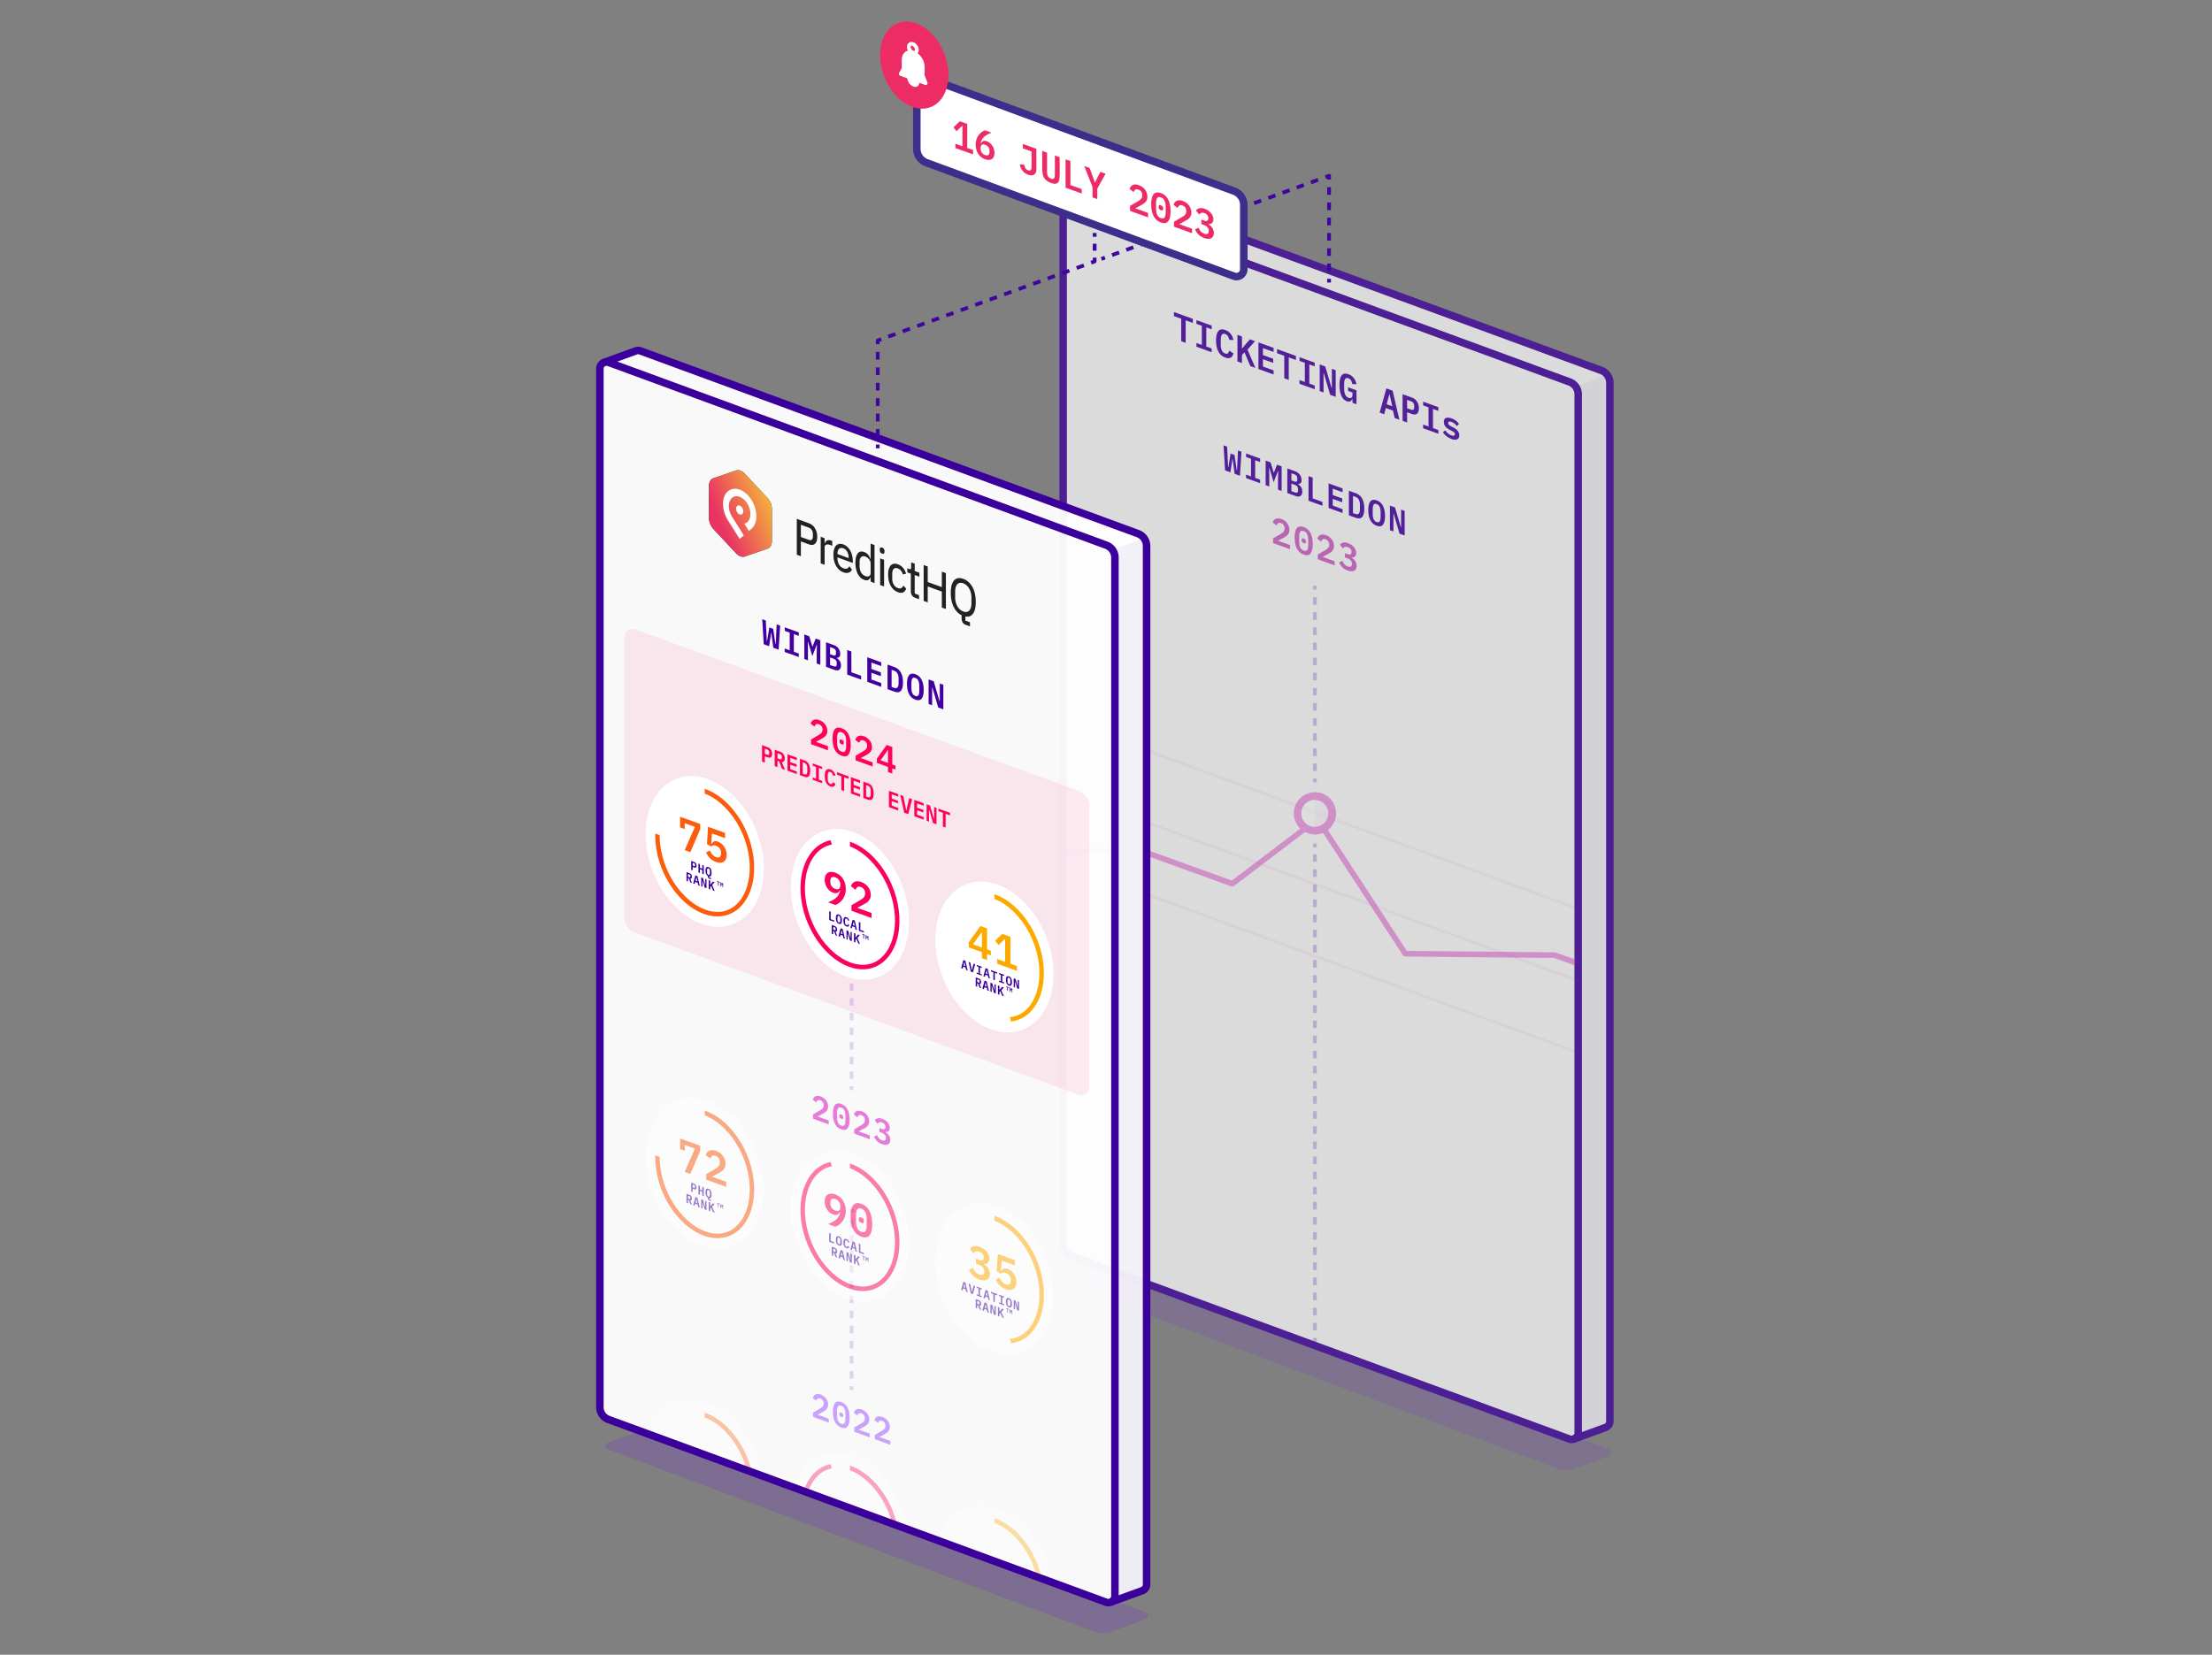 <svg xmlns="http://www.w3.org/2000/svg" id="Layer_1" data-name="Layer 1" viewBox="0 0 588 440"><rect x="0" y="0" width="588" height="440" fill="#808080" stroke="none"/><defs><linearGradient id="linear-gradient" x1="161.75" x2="176.63" y1="417.59" y2="409.69" gradientTransform="matrix(.962 .368 .001 .996 34.14 -339.41)" gradientUnits="userSpaceOnUse"><stop offset="0" stop-color="#e93363"/><stop offset="1" stop-color="#f2ad3d"/></linearGradient><clipPath id="clippath"><path d="M303.07 141.88 170.82 93.29c-.43-.15-.87-.13-1.24.02s-8.33 3.03-8.33 3.03c-.68.23-1.2.86-1.2 1.66v276.14c0 1.48.93 2.8 2.32 3.29l132.25 48.59c.41.15.82.13 1.19 0s8.38-3.05 8.38-3.05c.68-.24 1.19-.86 1.19-1.66V145.17c0-1.48-.93-2.8-2.32-3.29Z" style="fill:none"/></clipPath><style>.cls-12,.cls-15,.cls-2,.cls-3{fill:none}.cls-17{fill:#3b009b;opacity:.05}.cls-20{fill:#d200ba}.cls-12,.cls-15,.cls-2,.cls-3{stroke-linejoin:round}.cls-2{stroke:#3e069a}.cls-3{stroke:#4300a1}.cls-26{fill:#fc005e}.cls-27{fill:#ed2c66}.cls-28,.cls-30{fill:#fff}.cls-31{fill:#ff005b}.cls-32{fill:#fc5c0b}.cls-33{fill:#fdaa00}.cls-34{fill:#bf28b3}.cls-35{fill:#222}.cls-36{fill:#4300a1}.cls-37,.cls-38{fill:#6f00ff}.cls-39{fill:#3b009a}.cls-15{stroke:#d200ba}.cls-12{stroke-width:2px}.cls-38,.cls-40{opacity:.15}.cls-41{opacity:.25}.cls-43{opacity:.35}.cls-44{opacity:.5}.cls-45{opacity:.75}.cls-12{stroke:#3b009b}.cls-15{opacity:.1;stroke-width:.75px}.cls-30{opacity:.95}</style></defs><g class="cls-45"><path d="m292.29 337.42-7.53 2.74c-.85.31-.85 1.51 0 1.82l129.42 48.52c1.38.5 2.89.5 4.27 0l9.26-3.37c.85-.31.85-1.51 0-1.82l-131.17-47.89a6.18 6.18 0 0 0-4.24 0Z" class="cls-38"/><path d="M426.22 98.48 293.97 49.89c-.43-.15-.87-.13-1.24.02s-8.33 3.03-8.33 3.03c-.68.23-1.2.86-1.2 1.66v276.14c0 1.48.93 2.8 2.32 3.29l132.25 48.59c.41.15.82.13 1.19 0s8.38-3.05 8.38-3.05c.68-.24 1.19-.86 1.19-1.66V101.77c0-1.48-.93-2.8-2.32-3.29Z" class="cls-30"/><path d="m427.27 99.72-8.42 3.07c.42.59.67 1.3.67 2.06v276.14c0 .78-.5 1.4-1.15 1.64s8.38-3.05 8.38-3.05c.68-.24 1.19-.86 1.19-1.66V101.77c0-.76-.25-1.47-.67-2.06Z" class="cls-17"/><path d="m418.37 382.62 8.38-3.05c.68-.24 1.19-.86 1.19-1.66V101.77c0-1.48-.93-2.8-2.32-3.29L293.37 49.89c-.43-.15-.87-.13-1.24.02s-8.33 3.03-8.33 3.03" class="cls-12"/><path d="M282.61 330.74V54.61c0-1.21 1.2-2.06 2.34-1.65l132.25 48.59c1.39.5 2.32 1.82 2.32 3.29v276.14c0 1.21-1.2 2.06-2.34 1.65l-132.25-48.59a3.505 3.505 0 0 1-2.32-3.29Z" class="cls-12"/><path d="m325.65 125.1-.4-6.68.95.34.18 3.83.08 1.58.08.03.59-3.6 1.03.37.59 4.02.08.03.08-1.53.18-3.7.92.33-.4 6.39-1.42-.52-.52-3.89-.07-.02-.52 3.51-1.42-.52ZM331.23 127.12v-.92l1.32.48v-4.7l-1.32-.48v-.92l3.74 1.35v.92l-1.32-.48v4.7l1.32.48v.92l-3.74-1.35ZM339.74 127.17l.05-1.87-.08-.03-1.14 2.95-1.14-3.77-.08-.03.05 1.91v3.02l-.96-.35v-6.53l1.31.48.82 2.7.06.02.83-2.11 1.23.45v6.53l-.96-.35v-3.02ZM342.2 124.56l2.05.74c.56.2.98.51 1.28.93.3.42.45.89.45 1.42 0 .37-.08.64-.25.81-.17.16-.4.24-.7.23v.05c.35.22.63.49.84.81.21.32.31.71.31 1.16 0 .27-.04.51-.12.7s-.2.34-.35.45c-.15.11-.33.17-.54.18-.21.01-.45-.03-.71-.13l-2.26-.82v-6.53Zm1.78 3.43c.3.11.52.13.66.06s.21-.25.21-.54v-.31c0-.29-.07-.53-.21-.7s-.36-.31-.66-.42l-.7-.25v1.9l.7.25Zm.14 2.91c.31.11.54.13.7.06.15-.07.23-.26.23-.58v-.31c0-.31-.08-.55-.23-.73-.16-.18-.39-.33-.7-.44l-.84-.31v2l.84.31ZM347.84 133.13v-6.53l1.1.4v5.52l2.6.94v1.01l-3.71-1.34ZM353.17 135.06v-6.53l3.71 1.34v1.01l-2.61-.95v1.7l2.52.91v1.01l-2.52-.91v1.8l2.61.95v1.01l-3.71-1.34ZM358.56 130.48l1.83.66c.76.28 1.33.76 1.71 1.46.37.7.56 1.57.56 2.63s-.19 1.8-.56 2.23c-.37.42-.94.5-1.71.22l-1.83-.66v-6.53Zm1.75 6.17c.41.15.7.11.9-.11.19-.22.29-.61.29-1.17v-1.13c0-.55-.1-1.01-.29-1.37a1.55 1.55 0 0 0-.9-.76l-.66-.24v4.55l.66.24ZM365.95 139.8c-.38-.14-.71-.33-.99-.59s-.51-.56-.69-.91c-.18-.35-.32-.75-.41-1.2s-.13-.94-.13-1.48.04-.99.13-1.38c.09-.39.22-.69.41-.92.18-.22.41-.36.69-.41.28-.05.61 0 .99.13.76.28 1.33.78 1.68 1.5.36.72.54 1.62.54 2.68s-.18 1.83-.54 2.29c-.36.46-.92.56-1.68.28Zm0-.99c.2.07.36.09.5.05.13-.04.24-.12.32-.24.08-.13.14-.3.18-.51.04-.22.05-.46.05-.75v-1.12c0-.56-.08-1.04-.23-1.42-.15-.38-.43-.64-.82-.79-.39-.14-.67-.08-.82.19-.15.27-.23.69-.23 1.25v1.13c0 .56.08 1.04.23 1.42.15.38.43.64.82.79ZM370.49 136.64l-.08-.03v4.69l-.94-.34v-6.53l1.36.49 1.54 5.25.08.03v-4.69l.94.34v6.53l-1.36-.49-1.54-5.25Z" class="cls-36"/><g class="cls-41"><path d="M349.52 208.03v-1" class="cls-3"/><path d="M349.52 205.02v-47.27" style="stroke-dasharray:0 0 2.01 2.01;stroke:#4300a1;stroke-linejoin:round;fill:none"/><path d="M349.52 156.75v-1" class="cls-3"/></g><g class="cls-41"><path d="M349.52 356.77v-1" class="cls-3"/><path d="M349.52 353.76V226.3" style="stroke-dasharray:0 0 2.01 2.01;stroke:#4300a1;stroke-linejoin:round;fill:none"/><path d="M349.52 225.3v-1" class="cls-3"/></g><g class="cls-44"><path d="m282.61 191.37 136.91 50.3M282.61 210.49l136.91 50.3M282.61 229.61l136.91 50.3" class="cls-15"/></g><g class="cls-45"><path d="m342.91 146.02-4.49-1.62v-1.24l2.04-1.2c.34-.2.59-.41.76-.61.16-.21.25-.46.25-.77v-.1c0-.34-.08-.63-.25-.86-.17-.24-.41-.41-.71-.52-.33-.12-.59-.11-.77.03-.18.14-.3.34-.38.61l-1.04-.81c.07-.21.16-.39.29-.56.12-.17.28-.3.46-.39.19-.1.41-.15.66-.15.26 0 .55.05.88.17a3.315 3.315 0 0 1 1.58 1.17c.18.25.32.52.42.81.09.29.14.59.14.89s-.04.54-.12.76-.2.4-.34.57c-.15.17-.32.32-.52.45s-.41.26-.64.38l-1.39.75 3.18 1.15v1.12ZM346.56 147.47c-.41-.15-.77-.36-1.08-.64-.3-.28-.55-.6-.75-.99-.2-.38-.34-.82-.44-1.3-.09-.49-.14-1.02-.14-1.6s.05-1.07.14-1.5c.09-.42.24-.75.44-.99s.45-.39.75-.44c.3-.06.66 0 1.08.14.83.3 1.44.84 1.82 1.62.39.78.58 1.75.58 2.91s-.19 1.98-.58 2.49c-.39.5-1 .6-1.82.3Zm0-1.08c.44.16.75.1.93-.18.18-.28.27-.73.27-1.34v-1.25c0-.61-.09-1.13-.27-1.54-.18-.41-.49-.7-.93-.86-.44-.16-.75-.1-.93.18-.18.28-.27.73-.27 1.34v1.25c0 .61.09 1.13.27 1.54.18.41.49.7.93.86Zm0-1.99c-.21-.08-.36-.18-.44-.3a.69.69 0 0 1-.12-.39v-.22c0-.14.04-.23.12-.3.08-.06.23-.06.44.02s.36.18.44.3.12.25.12.39v.22c0 .14-.04.24-.12.3-.08.06-.23.06-.44-.02ZM354.77 150.32l-4.49-1.62v-1.24l2.04-1.2c.34-.2.59-.41.76-.61.16-.21.25-.46.25-.77v-.1c0-.34-.09-.63-.26-.86-.17-.24-.41-.41-.71-.52-.34-.12-.59-.11-.77.03-.18.14-.3.34-.38.61l-1.04-.81c.07-.21.16-.39.29-.56s.28-.3.47-.39.41-.15.66-.15c.25 0 .55.05.88.17a3.315 3.315 0 0 1 1.58 1.17c.18.25.32.52.42.81.09.29.14.59.14.89s-.04.54-.12.76c-.08.21-.2.4-.34.57-.15.17-.32.32-.52.45s-.41.26-.64.38l-1.39.75 3.18 1.15v1.12ZM358.16 147.33c.38.14.66.16.84.05s.27-.28.27-.54v-.07c0-.29-.09-.55-.26-.77-.17-.23-.41-.39-.72-.5-.29-.11-.55-.12-.77-.05-.22.07-.41.21-.57.42l-.78-1.05c.11-.12.23-.23.37-.33.14-.1.29-.16.47-.21.17-.04.37-.05.58-.04.21.02.46.07.73.17.32.12.62.27.89.45s.5.39.69.62c.19.23.34.48.45.75.11.26.16.54.16.82 0 .22-.03.41-.1.57s-.16.28-.27.38-.24.16-.39.19c-.15.03-.31.04-.48.02v.05a2.915 2.915 0 0 1 .96.89c.12.19.22.39.29.62.07.23.11.46.11.71 0 .31-.06.57-.17.79-.12.22-.28.38-.49.48-.21.11-.46.16-.76.15-.29 0-.62-.08-.99-.21-.3-.11-.57-.24-.81-.4-.24-.16-.45-.33-.63-.52a4.19 4.19 0 0 1-.47-.59c-.13-.21-.25-.41-.36-.62l.89-.44c.15.34.33.64.54.9.21.26.5.45.86.58.37.13.65.14.84.03s.3-.34.3-.67v-.08c0-.32-.11-.61-.32-.86s-.51-.44-.9-.58l-.64-.23v-1.11l.63.23Z" class="cls-34"/></g><g style="opacity:.4"><path d="m418.73 255.93-5.44-1.96-39.74-.38-23.35-35.8-22.62 17.19-25.9-9.37-18 1.02" style="stroke-width:1.5px;stroke:#d200ba;stroke-linejoin:round;fill:none"/><circle cx="349.52" cy="216.27" r="4.6" style="stroke-width:2px;stroke-miterlimit:10;stroke:#d200ba;fill:#fff"/><path d="M349.52 211.67a4.6 4.6 0 0 1 0 9.2" style="fill:#d200ba;opacity:.08"/><path d="M349.52 211.67a4.6 4.6 0 0 1 0 9.2" style="stroke-width:2px;stroke-miterlimit:10;stroke:#d200ba;fill:none"/></g><path d="M315.18 85.18v5.98l-1.19-.43v-5.98l-1.92-.69v-1.09l5.02 1.81v1.09l-1.92-.69ZM318.04 92.19v-.99l1.43.52v-5.09l-1.43-.52v-.99l4.05 1.46v.99l-1.43-.52v5.09l1.43.52v.99l-4.05-1.46ZM325.71 95.07c-.83-.3-1.45-.84-1.85-1.62-.4-.78-.6-1.75-.6-2.92s.2-1.99.6-2.49c.4-.5 1.01-.59 1.85-.29.32.11.59.26.83.44s.45.38.63.61c.18.23.32.48.44.75.11.27.21.56.27.86l-1.1-.05c-.04-.18-.09-.35-.15-.51s-.12-.31-.21-.44c-.08-.13-.18-.25-.31-.35-.12-.1-.27-.18-.44-.24-.42-.15-.71-.08-.89.21-.18.29-.27.74-.27 1.35v1.22c0 .61.09 1.13.27 1.54.18.42.48.7.89.85.17.06.32.08.44.07.12-.01.22-.06.31-.13.08-.08.15-.17.21-.3.05-.12.1-.26.15-.4l1.1.74c-.07.25-.16.47-.27.67-.12.19-.26.34-.44.44-.18.1-.39.15-.63.16-.24 0-.52-.05-.83-.16ZM330.81 93.68l-.67.73v2.13l-1.2-.43v-7.08l1.2.43v3.18l.05.02.74-.91 1.34-1.53 1.35.49-2 2.26 2.09 4.85-1.35-.49-1.56-3.67ZM334.52 98.12v-7.08l4.03 1.45v1.09l-2.83-1.02v1.85l2.73.98v1.1l-2.73-.98v1.95l2.83 1.02v1.09l-4.03-1.45ZM342.58 95.03v5.98l-1.19-.43V94.6l-1.92-.69v-1.09l5.02 1.81v1.09l-1.92-.69ZM345.43 102.04v-.99l1.43.52v-5.09l-1.43-.52v-.99l4.05 1.46v.99l-1.43-.52v5.09l1.43.52v.99l-4.05-1.46ZM351.92 99.3l-.09-.03v5.08l-1.02-.37V96.9l1.47.53 1.67 5.68.09.03v-5.08l1.02.37v7.08l-1.47-.53-1.67-5.68ZM359.52 106.13l-.07-.03c-.05.12-.12.24-.2.34a.86.86 0 0 1-.29.25c-.12.06-.25.09-.41.1-.16 0-.33-.03-.53-.1-.64-.23-1.13-.72-1.46-1.48-.33-.75-.5-1.7-.5-2.84 0-1.2.19-2.05.58-2.55.39-.5.99-.6 1.8-.31.32.11.59.26.83.44s.45.38.62.62c.17.23.32.48.43.75.11.27.2.56.27.85l-1.1-.05c-.04-.16-.09-.33-.14-.49-.05-.16-.12-.31-.2-.44a1.69 1.69 0 0 0-.3-.36c-.12-.11-.26-.19-.43-.25-.4-.14-.68-.07-.85.22-.17.29-.26.74-.26 1.35v1.14c0 .3.02.59.06.86.04.27.11.51.2.73.09.21.21.4.36.55.15.15.33.27.55.34.34.12.6.1.78-.06.18-.16.26-.42.26-.77v-.58l-1.16-.42v-.96l2.23.8v3.7l-1.07-.38v-.98ZM370.73 111.14l-.45-1.97-1.89-.68-.44 1.65-1.21-.43 1.79-6.43 1.66.6 1.8 7.72-1.27-.46Zm-1.35-6.26-.07-.03-.7 2.64 1.48.53-.7-3.14ZM372.84 111.9v-7.08l2.42.87c.62.22 1.09.59 1.42 1.1s.49 1.1.49 1.78-.16 1.15-.49 1.42-.8.3-1.42.07l-1.22-.44v2.71l-1.2-.43Zm1.2-3.35.98.35c.32.12.55.13.69.03.14-.1.21-.3.21-.62v-.39c0-.32-.07-.58-.21-.77s-.37-.35-.69-.47l-.98-.35v2.22ZM378.3 113.87v-.99l1.43.52v-5.09l-1.43-.52v-.99l4.05 1.46v.99l-1.43-.52v5.09l1.43.52v.99l-4.05-1.46ZM385.79 116.68c-.52-.19-.96-.44-1.34-.75s-.67-.66-.89-1.04l.68-.44c.2.31.42.57.67.79.25.22.55.39.88.51.29.1.53.14.7.09.18-.04.26-.18.26-.4a.58.58 0 0 0-.18-.45 2.26 2.26 0 0 0-.47-.32l-.76-.4c-.2-.1-.38-.22-.57-.35-.19-.13-.35-.28-.49-.45a2 2 0 0 1-.34-.56c-.08-.21-.13-.44-.13-.7 0-.55.18-.9.55-1.06s.88-.12 1.52.11c.46.16.84.38 1.17.63.32.26.58.55.79.88l-.61.53c-.13-.21-.31-.42-.53-.62s-.5-.37-.84-.49c-.6-.22-.9-.12-.9.3 0 .19.06.34.18.46.12.11.28.22.47.33l.75.4c.2.11.39.22.58.36.19.13.35.28.49.45a2 2 0 0 1 .34.56c.08.21.13.44.13.69 0 .54-.19.9-.56 1.07-.37.17-.9.14-1.57-.1Z" class="cls-36"/></g><path d="m169.14 380.82-7.53 2.74c-.85.31-.85 1.51 0 1.82l129.42 48.52c1.38.5 2.89.5 4.27 0l9.26-3.37c.85-.31.85-1.51 0-1.82l-131.17-47.89a6.18 6.18 0 0 0-4.24 0Z" class="cls-38"/><path d="M303.07 141.88 170.82 93.29c-.43-.15-.87-.13-1.24.02s-8.33 3.03-8.33 3.03c-.68.23-1.2.86-1.2 1.66v276.14c0 1.48.93 2.8 2.32 3.29l132.25 48.59c.41.15.82.13 1.19 0s8.38-3.05 8.38-3.05c.68-.24 1.19-.86 1.19-1.66V145.17c0-1.48-.93-2.8-2.32-3.29Z" class="cls-30"/><path d="m304.12 143.12-8.42 3.07c.42.59.67 1.3.67 2.06v276.14c0 .78-.5 1.4-1.15 1.64s8.38-3.05 8.38-3.05c.68-.24 1.19-.86 1.19-1.66V145.17c0-.76-.25-1.47-.67-2.06Z" class="cls-17"/><path d="m295.22 426.02 8.38-3.05c.68-.24 1.19-.86 1.19-1.66V145.17c0-1.48-.93-2.8-2.32-3.29L170.22 93.29c-.43-.15-.87-.13-1.24.02s-8.33 3.03-8.33 3.03" class="cls-12"/><g class="cls-43" style="clip-path:url(#clippath)"><ellipse cx="225.94" cy="406.34" class="cls-28" rx="14.78" ry="20.73" transform="rotate(-21.41 225.967 406.377)"/><path d="M232.22 393.82c-1.96-2-4.11-3.4-6.28-4.13v1.26c1.87.7 3.72 1.96 5.43 3.71 6.24 6.37 8.4 16.87 4.82 23.4-1.54 2.81-3.97 4.36-6.85 4.36s-6.08-1.55-8.83-4.36c-6.24-6.37-8.4-16.87-4.82-23.4 1.28-2.34 3.18-3.8 5.44-4.22l-.35-1.15c-2.55.52-4.69 2.18-6.13 4.8-3.82 6.96-1.57 18.09 5.02 24.81 2.98 3.04 6.42 4.72 9.68 4.72s6.13-1.77 7.89-4.98c3.82-6.96 1.57-18.08-5.02-24.81Z" class="cls-26"/><ellipse cx="264.33" cy="420.32" class="cls-28" rx="14.78" ry="20.73" transform="rotate(-21.41 264.363 420.347)"/><path d="M269.76 408.62c6.24 6.37 8.4 16.87 4.82 23.4-1.41 2.58-3.58 4.09-6.15 4.32l.33 1.16c2.88-.33 5.29-2.04 6.87-4.91 3.82-6.96 1.57-18.08-5.02-24.81-1.96-2-4.11-3.4-6.28-4.13v1.26c1.87.7 3.72 1.96 5.43 3.71Z" class="cls-33"/><ellipse cx="187.33" cy="392.28" class="cls-28" rx="14.78" ry="20.73" transform="rotate(-21.41 187.343 392.309)"/><path d="M193.61 379.76c-1.96-2-4.11-3.4-6.28-4.13v1.26c1.87.7 3.72 1.96 5.43 3.71 6.24 6.37 8.4 16.87 4.82 23.4-1.54 2.81-3.97 4.36-6.85 4.36s-6.08-1.55-8.83-4.36c-4.21-4.3-6.57-10.49-6.55-16.06l-1.17-.43c-.13 6 2.34 12.7 6.87 17.32 2.98 3.04 6.42 4.72 9.68 4.72s6.13-1.77 7.89-4.98c3.82-6.96 1.57-18.08-5.02-24.81Z" class="cls-32"/></g><path d="M159.46 374.14V98.01c0-1.21 1.2-2.06 2.34-1.65l132.25 48.59c1.39.5 2.32 1.82 2.32 3.29v276.14c0 1.21-1.2 2.06-2.34 1.65l-132.25-48.59a3.505 3.505 0 0 1-2.32-3.29Z" class="cls-12"/><path d="m203.02 171.33-.4-6.68.95.34.18 3.83.08 1.58.08.03.59-3.6 1.03.37.59 4.02.08.03.08-1.53.18-3.7.92.33-.4 6.39-1.42-.52-.52-3.89-.07-.02-.52 3.51-1.42-.52ZM208.6 173.35v-.92l1.32.48v-4.7l-1.32-.48v-.92l3.74 1.35v.92l-1.32-.48v4.7l1.32.48v.92l-3.74-1.35ZM217.11 173.4l.05-1.87-.08-.03-1.14 2.95-1.14-3.77-.08-.03.05 1.91v3.02l-.96-.35v-6.53l1.31.48.82 2.7.06.02.83-2.11 1.23.45v6.53l-.96-.35v-3.02ZM219.57 170.78l2.05.74c.56.2.98.51 1.28.93.3.42.45.89.45 1.42 0 .37-.08.64-.25.81-.17.16-.4.24-.7.23v.05c.35.22.63.49.84.81.21.32.31.71.31 1.15 0 .27-.04.51-.12.7-.08.19-.2.34-.34.45s-.33.17-.54.18c-.21.01-.45-.03-.71-.13l-2.26-.82v-6.53Zm1.78 3.43c.3.11.52.13.66.06s.21-.25.21-.54v-.31c0-.29-.07-.53-.21-.7-.14-.17-.36-.31-.66-.42l-.7-.25v1.9l.7.25Zm.14 2.91c.31.11.54.13.7.06.15-.07.23-.26.23-.58v-.31c0-.31-.08-.55-.23-.73-.16-.18-.39-.33-.7-.44l-.84-.3v2l.84.3ZM225.21 179.36v-6.53l1.1.4v5.52l2.6.94v1.01l-3.71-1.34ZM230.54 181.29v-6.53l3.71 1.34v1.01l-2.61-.94v1.7l2.52.91v1.01l-2.52-.91v1.8l2.61.94v1.01l-3.71-1.34ZM235.93 176.71l1.83.66c.76.28 1.33.76 1.71 1.46.37.7.56 1.57.56 2.63s-.19 1.8-.56 2.23c-.37.42-.94.5-1.71.22l-1.83-.66v-6.53Zm1.75 6.17c.4.15.7.11.9-.11.19-.22.29-.61.29-1.17v-1.13c0-.55-.1-1.01-.29-1.37a1.55 1.55 0 0 0-.9-.76l-.67-.24v4.55l.67.24ZM243.32 186.03c-.38-.14-.71-.33-.99-.59-.28-.25-.51-.56-.69-.91-.18-.35-.32-.75-.41-1.2-.09-.45-.13-.94-.13-1.48s.04-.99.13-1.38c.09-.39.22-.69.41-.92.18-.22.41-.36.69-.41.28-.05.61 0 .99.13.76.28 1.33.78 1.68 1.5.36.72.54 1.62.54 2.69s-.18 1.83-.54 2.29c-.36.46-.92.56-1.68.28Zm0-.99c.2.07.36.09.5.05s.24-.12.32-.24c.08-.13.14-.3.18-.51s.05-.46.05-.75v-1.12c0-.56-.08-1.04-.23-1.42s-.43-.64-.82-.79c-.39-.14-.67-.08-.82.19-.15.27-.23.69-.23 1.25v1.13c0 .56.08 1.04.23 1.42.15.38.43.64.82.79ZM247.86 182.87l-.08-.03v4.69l-.94-.34v-6.53l1.36.49 1.54 5.25.08.03v-4.69l.94.34v6.53l-1.36-.49-1.54-5.25Z" class="cls-36"/><g class="cls-40"><path d="M226.37 289.83v-1" class="cls-3"/><path d="M226.37 286.87V233.2" style="stroke-dasharray:0 0 1.95 1.95;stroke:#4300a1;stroke-linejoin:round;fill:none"/><path d="M226.37 232.22v-1" class="cls-3"/></g><g class="cls-40"><path d="M226.37 369.59v-1" class="cls-3"/><path d="M226.37 366.58v-43.12" style="stroke-dasharray:0 0 2.01 2.01;stroke:#4300a1;stroke-linejoin:round;fill:none"/><path d="M226.37 322.46v-1" class="cls-3"/></g><path d="m286.76 210.29-117.94-42.95c-1.39-.5-2.85.52-2.85 2v74.62c0 1.79 1.12 3.38 2.8 3.99l117.94 43.12c1.39.5 2.85-.52 2.85-2v-74.8c0-1.79-1.12-3.38-2.8-3.99Z" class="cls-31" style="opacity:.08"/><path d="m220.08 199.5-4.49-1.63v-1.24l2.04-1.2c.34-.2.59-.41.76-.61.16-.21.25-.46.25-.77v-.1c0-.34-.09-.63-.26-.86-.17-.24-.41-.41-.71-.52-.33-.12-.59-.11-.77.03-.18.14-.3.34-.38.61l-1.04-.81c.07-.21.16-.39.29-.56.12-.17.28-.3.47-.39.19-.09.41-.15.66-.15.26 0 .55.05.88.17a3.315 3.315 0 0 1 1.58 1.17c.18.25.32.52.42.81.09.29.14.59.14.89s-.04.54-.12.76c-.08.21-.2.4-.34.57-.15.17-.32.32-.52.45s-.41.26-.64.38l-1.39.75 3.18 1.15v1.12ZM223.73 200.95c-.41-.15-.77-.36-1.08-.64-.3-.28-.55-.6-.75-.99-.2-.38-.34-.82-.44-1.3-.09-.49-.14-1.02-.14-1.6s.05-1.07.14-1.5c.09-.42.24-.75.44-.99s.45-.39.75-.44c.3-.06.66 0 1.08.14.83.3 1.43.84 1.82 1.62.39.78.58 1.75.58 2.91s-.19 1.98-.58 2.49c-.39.5-1 .6-1.82.3Zm0-1.07c.44.16.75.1.93-.18.18-.28.27-.73.27-1.34v-1.25c0-.61-.09-1.12-.27-1.54s-.49-.7-.93-.86c-.44-.16-.75-.1-.93.18-.18.28-.27.73-.27 1.34v1.25c0 .61.09 1.13.27 1.54.18.41.49.7.93.86Zm0-1.99c-.21-.08-.36-.18-.44-.3a.69.69 0 0 1-.12-.39v-.22c0-.13.04-.23.12-.3.08-.07.23-.06.44.02s.36.18.44.3c.08.12.12.25.12.39v.22c0 .14-.04.24-.12.3-.08.06-.23.06-.44-.02ZM231.94 203.8l-4.49-1.62v-1.24l2.04-1.2c.34-.2.59-.41.76-.61.17-.21.25-.46.25-.77v-.1c0-.34-.08-.63-.25-.86-.17-.24-.41-.41-.71-.52-.33-.12-.59-.11-.77.03-.18.14-.3.34-.38.61l-1.04-.81c.07-.21.16-.39.29-.56.12-.17.28-.3.47-.39.19-.09.41-.15.66-.15.25 0 .55.05.88.17a3.315 3.315 0 0 1 1.58 1.17c.18.25.32.52.42.82.09.29.14.59.14.89s-.04.54-.12.76c-.08.21-.2.4-.34.57-.15.17-.32.32-.52.45s-.41.26-.64.38l-1.39.75 3.18 1.15v1.12ZM236.05 205.29v-1.37l-2.95-1.07v-1.14l2.6-3.63 1.49.54v4.67l.86.31v1.03l-.86-.31v1.37l-1.14-.41Zm-1.97-3.12 1.97.71v-3.38l-.07-.03-1.9 2.69Z" class="cls-31"/><path d="M196.79 125.13c-.38-.13-.77-.14-1.11-.03l-6.06 2.07c-.36.12-.64.38-.84.73-.2.35-.31.79-.31 1.3v8.57c0 .5.11 1.03.31 1.52.2.5.49.96.84 1.34l6.06 6.49c.36.38.75.65 1.15.8s.8.16 1.15.04l6.06-2.07c.36-.12.64-.38.84-.73.2-.35.31-.79.31-1.29v-8.57c0-.5-.11-1.03-.31-1.52s-.49-.96-.84-1.34l-6.06-6.49c-.34-.37-.73-.63-1.11-.78l-.09-.03ZM211.81 147.5v-9.54l3.21 1.17c.35.13.66.31.94.55.28.23.51.5.69.81.19.32.34.67.44 1.05s.15.78.15 1.2-.05.8-.15 1.11c-.1.3-.24.54-.44.72-.19.18-.42.29-.69.32-.28.03-.59-.02-.94-.15l-2.13-.78v3.93l-1.08-.39Zm1.08-4.72 2.09.76c.35.13.62.12.81-.03.19-.16.29-.44.29-.85v-.68c0-.41-.1-.76-.29-1.05-.19-.3-.46-.51-.81-.64l-2.09-.76v3.25ZM218.16 149.8v-7.08l1.04.38v1.35l.06.02c.04-.16.11-.3.2-.43.09-.13.2-.23.33-.3.13-.08.29-.12.47-.13.19-.01.39.02.62.1l.35.13v1.27l-.51-.19c-.48-.18-.86-.2-1.13-.08-.26.11-.39.35-.39.69v4.65l-1.04-.38ZM224.16 152.16c-.4-.15-.77-.37-1.09-.66-.32-.3-.59-.65-.83-1.05-.22-.4-.4-.85-.52-1.35-.12-.5-.18-1.03-.18-1.6s.06-1.04.18-1.45c.13-.42.3-.75.52-.98.23-.23.51-.38.83-.44.33-.06.69-.02 1.09.12s.76.37 1.07.66c.32.29.59.63.8 1.02.22.39.38.82.49 1.29.11.47.17.95.17 1.44v.53l-4.07-1.48v.29c0 .59.14 1.13.42 1.62.28.48.68.81 1.2 1 .36.13.68.15.94.04.26-.11.47-.31.62-.62l.67.94c-.2.39-.5.65-.9.79-.4.13-.87.09-1.42-.11m0-6.38c-.22-.08-.43-.11-.62-.08s-.35.11-.49.24c-.13.12-.24.3-.31.51-.07.22-.11.47-.11.77v.1l2.97 1.08v-.14c0-.59-.13-1.11-.39-1.56-.25-.46-.6-.76-1.04-.92M231.43 153.48l-.04-.02c-.13.39-.35.64-.64.77-.28.12-.62.1-1.03-.05-.36-.13-.69-.33-.98-.6-.28-.28-.52-.61-.73-1-.2-.4-.35-.85-.46-1.34-.1-.49-.16-1.03-.16-1.6s.05-1.07.16-1.49c.1-.42.26-.75.46-1s.44-.41.73-.47c.29-.07.62-.03.98.1.4.15.74.38 1.03.71.29.32.5.73.64 1.22l.04.02v-4.19l1.04.38v10.11l-1.04-.38v-1.16Zm-1.41-.29c.19.07.38.1.55.1.17 0 .32-.04.45-.11s.23-.17.3-.3c.07-.13.11-.29.11-.48v-2.6c0-.19-.04-.38-.11-.56a1.95 1.95 0 0 0-.3-.52c-.13-.16-.28-.31-.45-.44-.17-.13-.35-.22-.55-.29-.47-.17-.84-.12-1.12.14-.27.27-.4.7-.4 1.3v1.2c0 .6.13 1.13.4 1.59.27.46.65.78 1.12.95M234.49 147.2c-.22-.08-.38-.2-.48-.37-.1-.16-.14-.35-.14-.56v-.19c0-.21.05-.36.14-.45.1-.09.26-.09.48-.02s.37.2.47.36c.1.17.16.35.16.56v.19c0 .21-.05.36-.16.45-.1.09-.25.1-.47.02m-.52 1.28 1.04.38v7.08l-1.04-.38v-7.08ZM238.68 157.44a3.23 3.23 0 0 1-1.1-.66 3.93 3.93 0 0 1-.81-1.03c-.22-.4-.39-.85-.51-1.35-.11-.51-.17-1.04-.17-1.6s.06-1.05.17-1.47c.12-.41.29-.74.51-.97.22-.25.49-.4.81-.45.32-.06.69 0 1.1.14.57.21 1.04.53 1.39.97.36.44.62.95.79 1.52l-.86.21c-.1-.38-.26-.71-.49-1-.22-.28-.5-.48-.84-.61-.5-.18-.87-.13-1.13.15-.25.28-.37.72-.37 1.3v1.23c0 .58.12 1.11.37 1.57.25.47.63.79 1.13.97.36.13.65.13.89.01.24-.12.43-.35.58-.68l.76.85c-.19.47-.46.79-.84.97-.37.17-.84.15-1.39-.06M243.21 158.93c-.36-.13-.63-.35-.81-.65-.19-.31-.28-.68-.28-1.09v-4.66l-.93-.34v-1.08l.51.19c.19.07.33.07.4 0s.11-.23.11-.47v-1.3l.94.34v1.95l1.24.45v1.08l-1.24-.45v4.92l1.15.42v1.08l-1.09-.4ZM250.36 157.3l-3.75-1.37v4.24l-1.08-.4v-9.53l1.08.39v4.13l3.75 1.36V152l1.08.39v9.54l-1.08-.4v-4.23zM257.85 166.56l-1.13-.41c-.36-.13-.64-.35-.83-.66-.18-.3-.27-.65-.27-1.04v-.86c-.45-.22-.85-.51-1.2-.88s-.65-.81-.9-1.31-.45-1.07-.58-1.7c-.13-.63-.2-1.32-.2-2.07 0-.8.08-1.48.23-2.03.16-.56.38-1 .67-1.3.29-.31.64-.5 1.05-.56.41-.07.87-.01 1.37.17s.96.46 1.37.83c.41.36.76.8 1.05 1.32.29.52.51 1.11.67 1.79.16.67.23 1.4.23 2.2 0 1.45-.25 2.5-.75 3.14-.49.65-1.16.89-2.01.73v1.09l1.22.44v1.09Zm-1.79-3.97c.32.12.61.16.88.12.27-.04.5-.15.68-.34.19-.19.34-.45.45-.78.1-.33.16-.72.16-1.17v-1.56c0-.46-.05-.88-.16-1.29-.1-.4-.25-.77-.45-1.09a3.35 3.35 0 0 0-.68-.85c-.27-.23-.56-.41-.88-.53s-.62-.16-.89-.12c-.26.04-.49.16-.68.35-.19.19-.33.44-.43.77-.1.33-.16.72-.16 1.17v1.56c0 .46.05.88.16 1.29.1.4.25.77.43 1.1.19.33.42.6.68.84a3 3 0 0 0 .89.53" class="cls-35"/><path d="M196.79 125.13c-.38-.13-.77-.14-1.11-.03l-6.06 2.07c-.36.12-.64.38-.84.73-.2.35-.31.79-.31 1.3v8.57c0 .5.11 1.03.31 1.52.2.5.49.96.84 1.34l6.06 6.49c.36.38.75.65 1.15.8s.8.16 1.15.04l6.06-2.07c.36-.12.64-.38.84-.73.2-.35.31-.79.31-1.29v-8.57c0-.5-.11-1.03-.31-1.52s-.49-.96-.84-1.34l-6.06-6.49c-.34-.37-.73-.63-1.11-.78l-.09-.03Z" style="fill:url(#linear-gradient)"/><path d="M193.49 130.64c1.73-1.49 4.54-.47 6.27 2.28 1.73 2.76 1.73 6.2 0 7.69l-.68.58-1.22-1.94c.29-.06.56-.2.79-.4.54-.47.84-1.25.84-2.19s-.3-1.94-.84-2.8c-.54-.86-1.27-1.49-2.03-1.77s-1.49-.18-2.03.29c-.54.47-.84 1.24-.84 2.19s.3 1.94.84 2.8l3.14 4.99-1.1.95-3.14-4.99c-1.73-2.76-1.73-6.2 0-7.69m3.14 3.81c.26.09.5.3.68.59.18.29.28.62.28.93 0 .31-.1.57-.28.73-.18.16-.42.19-.68.1s-.5-.3-.68-.59c-.18-.29-.28-.62-.28-.93s.1-.57.28-.73c.18-.16.42-.19.68-.1" class="cls-28"/><path d="M202.57 202.5v-4.36l1.49.54c.38.14.67.36.88.68.2.31.3.68.3 1.09s-.1.71-.3.87c-.2.17-.5.18-.88.05l-.75-.27v1.67l-.74-.26Zm.74-2.06.6.22c.2.07.34.08.43.02.09-.06.13-.19.13-.38v-.24c0-.2-.04-.36-.13-.48a.883.883 0 0 0-.43-.29l-.6-.22v1.37ZM206.67 203.97l-.74-.26v-4.36l1.49.54c.38.14.67.36.88.68.2.31.3.68.3 1.09 0 .32-.07.57-.2.74-.13.17-.32.24-.57.21l.84 2.09-.81-.29-.75-1.96-.44-.16v1.69Zm.6-2.11c.2.07.34.08.43.02.09-.06.13-.19.13-.38v-.24a.8.8 0 0 0-.13-.48.883.883 0 0 0-.43-.29l-.6-.22v1.37l.6.22ZM209.33 204.93v-4.36l2.48.89v.67l-1.74-.63v1.14l1.68.6v.67l-1.68-.6v1.2l1.74.63v.67l-2.48-.89ZM212.64 201.76l1.22.44c.51.18.89.51 1.14.97.25.46.37 1.05.37 1.75s-.12 1.2-.37 1.48-.63.33-1.14.15l-1.22-.44v-4.36Zm1.17 4.11c.27.1.47.07.6-.08.13-.15.19-.41.19-.78v-.75c0-.37-.06-.67-.19-.92-.13-.24-.33-.41-.6-.51l-.44-.16v3.03l.44.16ZM216.04 207.34v-.61l.88.32v-3.13l-.88-.32v-.61l2.5.9v.61l-.88-.32v3.13l.88.32v.61l-2.5-.9ZM220.76 209.11c-.51-.18-.89-.52-1.14-1-.25-.48-.37-1.08-.37-1.8s.12-1.23.37-1.53c.25-.31.62-.37 1.14-.18a1.898 1.898 0 0 1 .89.65c.1.14.2.29.27.46.07.17.13.35.17.53l-.67-.03c-.03-.11-.06-.21-.09-.31s-.08-.19-.13-.27a.794.794 0 0 0-.19-.22c-.08-.06-.17-.11-.27-.15-.25-.09-.44-.05-.55.13-.11.18-.17.45-.17.83v.75c0 .38.06.69.17.95.11.26.29.43.55.52.1.04.19.05.27.04.07 0 .14-.04.19-.08.05-.05.09-.11.13-.18.03-.08.06-.16.09-.25l.67.45c-.04.16-.1.29-.17.41s-.16.21-.27.27-.24.1-.38.1c-.15 0-.32-.03-.51-.1ZM224.39 206.67v3.68l-.73-.26v-3.68l-1.18-.42v-.67l3.09 1.11v.67l-1.18-.42ZM226.18 210.99v-4.36l2.48.89v.67l-1.74-.63v1.14l1.68.6v.67l-1.68-.6v1.2l1.74.63v.67l-2.48-.89ZM229.5 207.83l1.22.44c.51.18.89.51 1.14.97.25.46.37 1.05.37 1.75s-.12 1.2-.37 1.48-.63.33-1.14.15l-1.22-.44v-4.36Zm1.17 4.11c.27.1.47.07.6-.08.13-.15.19-.41.19-.78v-.75c0-.37-.06-.67-.19-.91s-.33-.41-.6-.51l-.44-.16v3.03l.44.16ZM236.3 214.63v-4.36l2.48.89v.67l-1.74-.63v1.14l1.68.6v.67l-1.68-.6v1.2l1.74.63v.67l-2.48-.89ZM240.37 216.09l-1.07-4.74.81.29.49 2.38.29 1.48h.04l.29-1.25.49-2.02.77.28-1.07 3.97-1.03-.37ZM243.04 217.05v-4.36l2.48.89v.67l-1.74-.63v1.14l1.68.6v.67l-1.68-.6v1.2l1.74.63v.67l-2.48-.89ZM247.01 215.35l-.06-.02v3.13l-.63-.23v-4.36l.9.33 1.03 3.5.06.02v-3.13l.63.23v4.36l-.9-.33-1.03-3.5ZM251.37 216.37v3.68l-.73-.26v-3.68l-1.18-.42v-.67l3.09 1.11v.67l-1.18-.42Z" class="cls-31"/><ellipse cx="225.94" cy="240.46" class="cls-28" rx="14.78" ry="20.73" transform="rotate(-21.41 225.963 240.476)"/><path d="M232.22 227.94c-1.96-2-4.11-3.4-6.28-4.13v1.26c1.87.7 3.72 1.96 5.43 3.71 6.24 6.37 8.4 16.87 4.82 23.4-1.54 2.81-3.97 4.36-6.85 4.36s-6.08-1.55-8.83-4.36c-6.24-6.37-8.4-16.87-4.82-23.4 1.28-2.34 3.18-3.8 5.44-4.22l-.35-1.15c-2.55.52-4.69 2.18-6.13 4.8-3.82 6.96-1.57 18.09 5.02 24.81 2.98 3.04 6.42 4.72 9.68 4.72s6.13-1.77 7.89-4.98c3.82-6.96 1.57-18.08-5.02-24.81Z" class="cls-26"/><path d="M224.83 236.36c0 .6-.08 1.14-.25 1.62-.17.48-.38.89-.65 1.24s-.56.65-.89.88c-.33.24-.65.41-.98.53l-1.94-.7c.46-.19.87-.38 1.22-.58.36-.2.67-.42.93-.66s.49-.52.66-.82c.18-.3.31-.66.4-1.06l-.09-.06c-.07.13-.16.26-.26.38s-.22.21-.36.27c-.14.06-.3.09-.49.09s-.4-.04-.65-.13c-.32-.12-.62-.28-.89-.5s-.51-.48-.72-.79-.36-.64-.47-1a3.95 3.95 0 0 1-.17-1.15c0-.43.06-.79.2-1.1.13-.31.32-.54.56-.71s.54-.26.88-.28c.34-.02.73.05 1.15.2.44.16.83.38 1.18.66.34.28.64.61.88.98s.42.79.55 1.24c.13.45.19.93.19 1.44Zm-2.78-.02c.41.15.74.14.97-.02.23-.17.35-.48.35-.95v-.14c0-.47-.11-.87-.34-1.2-.22-.34-.55-.58-.98-.74-.43-.16-.76-.15-.99.02-.22.17-.34.49-.34.96v.15c0 .47.11.87.34 1.2.23.33.56.58.98.73ZM231.69 244.11l-5.35-1.94v-1.47l2.43-1.43c.41-.24.71-.48.9-.73.2-.25.29-.55.29-.92v-.12c0-.4-.1-.75-.3-1.03-.2-.28-.49-.49-.85-.62-.4-.14-.7-.13-.91.03s-.36.41-.46.73l-1.24-.97c.08-.25.19-.47.34-.67.15-.2.33-.36.55-.47s.48-.17.79-.18c.3 0 .65.06 1.04.2.4.15.77.34 1.08.58.32.24.58.51.8.81.22.3.38.62.5.97.11.35.17.7.17 1.06s-.05.65-.15.9-.23.48-.41.68c-.17.2-.38.38-.61.53-.23.16-.49.31-.77.45l-1.65.89 3.79 1.37v1.33Z" class="cls-26"/><path d="m221.5 248.45-.4-.14v-2.36l.8.29c.21.07.36.2.47.37.11.17.16.37.16.59 0 .17-.04.31-.11.4-.07.09-.17.13-.31.11l.45 1.13-.44-.16-.4-1.06-.24-.09v.92Zm.33-1.14c.11.04.18.04.23.01.05-.03.07-.1.07-.21v-.13a.42.42 0 0 0-.07-.26.452.452 0 0 0-.23-.16l-.33-.12v.74l.33.12ZM224.2 249.43l-.15-.65-.63-.23-.15.55-.4-.14.59-2.14.55.2.6 2.57-.42-.15Zm-.45-2.08h-.02l-.23.87.49.18-.23-1.05ZM225.38 248.17h-.03v1.68l-.34-.12v-2.36l.49.18.56 1.89h.03v-1.68l.34.12v2.36l-.49-.18-.56-1.89ZM227.62 249.64l-.22.24v.71l-.4-.14v-2.36l.4.14v1.06h.02l.25-.3.45-.51.45.16-.66.75.69 1.62-.45-.16-.52-1.22ZM220.42 244.64v-2.36l.4.14v1.99l.94.34v.36l-1.34-.48ZM223 245.62c-.14-.05-.26-.12-.36-.21-.1-.09-.18-.2-.25-.33s-.12-.27-.15-.43-.05-.34-.05-.53.02-.36.05-.5.08-.25.15-.33c.07-.08.15-.13.25-.15.1-.02.22 0 .36.05.28.1.48.28.61.54s.19.58.19.97-.06.66-.19.83c-.13.17-.33.2-.61.1Zm0-.36c.07.03.13.03.18.02.05-.01.09-.04.12-.09.03-.05.05-.11.06-.18.01-.08.02-.17.02-.27v-.4c0-.2-.03-.38-.08-.51a.489.489 0 0 0-.3-.28c-.14-.05-.24-.03-.3.07s-.08.25-.08.45v.41c0 .2.03.37.08.51.06.14.15.23.3.28ZM225.02 246.35a1.1 1.1 0 0 1-.62-.54c-.13-.26-.2-.58-.2-.97s.07-.66.2-.83c.13-.17.34-.2.62-.1.1.04.2.09.28.15s.15.13.21.2a1.275 1.275 0 0 1 .24.54l-.36-.02a.845.845 0 0 0-.05-.17c-.02-.05-.04-.1-.07-.15s-.06-.08-.1-.12a.53.53 0 0 0-.15-.08c-.14-.05-.24-.03-.3.07s-.09.25-.09.45v.41c0 .2.03.38.09.51.06.14.16.23.3.28.06.02.11.03.15.02.04 0 .07-.02.1-.04a.36.36 0 0 0 .07-.1c.02-.04.03-.09.05-.13l.36.25c-.02.08-.05.16-.09.22s-.09.11-.15.15c-.06.03-.13.05-.21.05-.08 0-.17-.02-.28-.05ZM227.4 247.17l-.15-.65-.63-.23-.15.55-.4-.15.59-2.14.55.2.6 2.57-.42-.15Zm-.45-2.08h-.02l-.23.87.49.18-.23-1.05ZM228.31 247.5v-2.36l.4.14v1.99l.94.34v.36l-1.34-.48ZM229.66 248.66v.92l-.18-.07v-.92l-.29-.11v-.17l.77.28v.17l-.29-.11ZM230.67 249.44v-.31l-.19.49-.19-.62h-.01v.81l-.16-.06v-1.08l.22.08.14.45h.01l.14-.35.2.07V250l-.16-.06v-.5Z" class="cls-39"/><ellipse cx="264.33" cy="254.44" class="cls-28" rx="14.78" ry="20.73" transform="rotate(-21.41 264.358 254.446)"/><path d="M269.76 242.74c6.24 6.37 8.4 16.87 4.82 23.4-1.41 2.58-3.58 4.09-6.15 4.32l.33 1.16c2.88-.33 5.29-2.04 6.87-4.91 3.82-6.96 1.57-18.08-5.02-24.81-1.96-2-4.11-3.4-6.28-4.13v1.26c1.87.7 3.72 1.96 5.43 3.71ZM261.02 254.8v-1.63l-3.51-1.27v-1.35l3.1-4.33 1.77.64v5.57l1.02.37v1.23l-1.02-.37v1.63l-1.36-.49Zm-2.35-3.71 2.35.85v-4.02l-.09-.03-2.26 3.2Z" class="cls-33"/><path d="M265.09 256.27v-1.28l2.09.76v-6l-.1-.04-1.65 1.58-.89-1.16 1.88-1.81 2.19.79v7.15l1.72.62v1.28l-5.23-1.89Z" class="cls-33"/><path d="m259.77 262.38-.4-.14v-2.36l.8.29c.21.08.36.2.47.37.11.17.16.37.16.59 0 .17-.04.31-.11.4-.07.09-.17.13-.31.11l.45 1.13-.44-.16-.4-1.06-.24-.09v.91Zm.33-1.14c.11.04.18.04.23 0 .05-.03.07-.1.07-.21v-.13c0-.11-.02-.19-.07-.26s-.12-.12-.23-.16l-.33-.12v.74l.33.12ZM262.47 263.36l-.15-.65-.63-.23-.15.55-.4-.15.59-2.14.55.2.6 2.57-.42-.15Zm-.45-2.08H262l-.23.87.49.18-.23-1.05ZM263.65 262.09h-.03v1.68l-.34-.12v-2.36l.49.18.56 1.89h.03v-1.68l.34.12v2.36l-.49-.18-.56-1.89ZM265.89 263.56l-.22.24v.71l-.4-.14v-2.36l.4.14v1.06h.02l.25-.3.45-.51.45.16-.67.75.7 1.62-.45-.16-.52-1.22ZM256.81 257.89l-.15-.65-.63-.23-.14.55-.4-.14.59-2.14.55.2.6 2.57-.42-.15Zm-.45-2.08h-.02l-.23.87.49.18-.23-1.05ZM258.06 258.34l-.58-2.57.44.16.26 1.29.16.8h.02l.16-.68.27-1.09.42.15-.58 2.15-.56-.2ZM259.63 258.92v-.33l.48.17v-1.69l-.48-.17v-.33l1.35.49v.33l-.48-.17v1.69l.48.17v.33l-1.35-.49ZM262.74 260.04l-.15-.65-.63-.23-.15.55-.4-.15.59-2.14.55.2.6 2.57-.42-.15Zm-.45-2.08h-.02l-.23.87.49.18-.23-1.05ZM264.45 258.67v1.99l-.4-.14v-1.99l-.64-.23v-.36l1.67.61v.36l-.64-.23ZM265.56 261.06v-.33l.48.17v-1.69l-.48-.17v-.33l1.35.49v.33l-.48-.17v1.69l.48.17v.33l-1.35-.49ZM268.2 262.06c-.14-.05-.26-.12-.36-.21-.1-.09-.18-.2-.25-.33s-.11-.27-.15-.43-.05-.34-.05-.53.02-.36.05-.5.08-.25.15-.33c.07-.08.15-.13.25-.15.1-.02.22 0 .36.05.28.1.48.28.61.54s.19.58.19.97-.06.66-.19.83c-.13.17-.33.2-.61.1Zm0-.36c.07.03.13.03.18.02.05-.01.09-.04.12-.09.03-.05.05-.11.06-.19.01-.08.02-.17.02-.27v-.4c0-.2-.03-.37-.08-.51a.489.489 0 0 0-.3-.28c-.14-.05-.24-.03-.3.07s-.08.25-.08.45v.41c0 .2.03.37.08.51s.15.23.3.28ZM269.84 260.92h-.03v1.68l-.34-.12v-2.36l.49.18.55 1.89h.03v-1.68l.34.12v2.36l-.49-.18-.56-1.89ZM267.93 262.59v.92l-.18-.06v-.92l-.29-.11v-.17l.77.28v.17l-.29-.11ZM268.94 263.37v-.31l-.19.49-.19-.63h-.01v.81l-.16-.06v-1.08l.22.08.14.45h.01l.14-.35.2.07v1.08l-.16-.06v-.5Z" class="cls-39"/><ellipse cx="187.33" cy="226.4" class="cls-28" rx="14.78" ry="20.73" transform="rotate(-21.41 187.339 226.408)"/><path d="M193.61 213.88c-1.96-2-4.11-3.4-6.28-4.13v1.26c1.87.7 3.72 1.96 5.43 3.71 6.24 6.37 8.4 16.87 4.82 23.4-1.54 2.81-3.97 4.36-6.85 4.36s-6.08-1.55-8.83-4.36c-4.21-4.3-6.57-10.49-6.55-16.06l-1.17-.43c-.13 6 2.34 12.7 6.87 17.32 2.98 3.04 6.42 4.72 9.68 4.72s6.13-1.77 7.89-4.98c3.82-6.96 1.57-18.08-5.02-24.81Z" class="cls-32"/><path d="m182.01 226.04 2.71-6.17-2.71-.98v1.55l-1.22-.44v-2.83l5.34 1.93v1.38l-2.62 6.11-1.5-.54ZM192.73 222.86l-3.48-1.26-.18 2.76.09.03c.09-.15.18-.27.28-.39.1-.11.22-.2.35-.25.13-.06.29-.08.46-.08.17 0 .37.05.59.13.32.12.62.29.9.51a3.81 3.81 0 0 1 1.24 1.8c.12.37.18.77.18 1.19s-.06.78-.19 1.09c-.13.31-.31.55-.55.72-.24.17-.54.27-.89.29-.35.02-.75-.06-1.21-.22-.36-.13-.67-.29-.95-.47s-.52-.39-.73-.61c-.21-.22-.4-.46-.55-.7-.16-.25-.3-.49-.41-.74l1.03-.53c.09.19.18.38.29.56.11.18.22.34.35.5.13.15.28.29.44.41.16.12.35.22.56.29.43.16.77.15.99-.03.23-.18.34-.5.34-.96v-.1c0-.44-.12-.83-.35-1.17-.23-.33-.56-.58-.98-.73-.32-.12-.58-.14-.78-.08s-.36.15-.48.25l-1.16-.6.28-4.63 4.53 1.64v1.38Z" class="cls-32"/><path d="m182.89 234.39-.4-.14v-2.36l.8.29c.21.08.37.2.47.37.11.17.16.37.16.59 0 .17-.04.31-.11.4-.07.09-.17.13-.31.11l.45 1.13-.44-.16-.4-1.06-.24-.09v.91Zm.33-1.14c.11.04.18.04.23.01.05-.03.07-.1.07-.21v-.13c0-.11-.02-.19-.07-.26s-.12-.12-.23-.16l-.33-.12v.74l.33.12ZM185.59 235.37l-.15-.65-.63-.23-.15.55-.4-.15.6-2.14.55.2.6 2.57-.42-.15Zm-.45-2.08h-.02l-.23.87.49.18-.23-1.05ZM186.77 234.1h-.03v1.68l-.34-.12v-2.36l.49.18.55 1.89h.03v-1.68l.34.12v2.36l-.49-.18-.56-1.89ZM189.01 235.57l-.22.24v.71l-.4-.14v-2.36l.4.14v1.06h.02l.25-.3.45-.51.45.16-.66.75.7 1.62-.45-.16-.52-1.22ZM183.73 231.28v-2.36l.8.29c.21.07.36.2.47.37.11.17.16.37.16.59s-.05.38-.16.47-.27.1-.47.02l-.41-.15v.9l-.4-.14Zm.4-1.12.33.12c.11.04.18.04.23.01.05-.03.07-.1.07-.21v-.13c0-.11-.02-.19-.07-.26s-.12-.12-.23-.16l-.33-.12v.74ZM186.68 231.34l-.62-.22v1.01l-.4-.14v-2.36l.4.14v.98l.62.22v-.98l.4.14v2.36l-.4-.14v-1.01ZM189 233.81l-.41-.15a.54.54 0 0 1-.32-.24.757.757 0 0 1-.1-.37v-.13c-.22-.12-.38-.3-.48-.55-.1-.24-.15-.54-.15-.88 0-.19.02-.36.05-.5s.08-.25.15-.33c.07-.08.15-.13.25-.15s.22 0 .36.05c.28.1.48.28.61.54s.19.58.19.97c0 .34-.05.6-.15.77-.1.17-.26.24-.48.2v.27l.48.17v.32Zm-.66-1.18c.07.03.13.03.18.02s.09-.04.12-.09.05-.11.06-.18.02-.17.02-.27v-.4c0-.2-.03-.37-.08-.51a.489.489 0 0 0-.3-.28c-.14-.05-.24-.03-.3.07s-.08.25-.08.45v.41c0 .2.03.37.08.51s.15.23.3.28ZM191.05 234.6v.92l-.18-.07v-.92l-.29-.11v-.17l.77.28v.17l-.29-.11ZM192.06 235.38v-.31l-.19.49-.19-.62h-.01v.81l-.16-.06v-1.08l.22.08.14.45.14-.35.2.07v1.08l-.16-.06v-.5Z" class="cls-39"/><g class="cls-44"><ellipse cx="225.94" cy="326.01" class="cls-28" rx="14.78" ry="20.73" transform="rotate(-21.41 225.953 326.027)"/><path d="M232.22 313.49c-1.96-2-4.11-3.4-6.28-4.13v1.26c1.87.7 3.72 1.96 5.43 3.71 6.24 6.37 8.4 16.87 4.82 23.4-1.54 2.81-3.97 4.36-6.85 4.36s-6.08-1.55-8.83-4.36c-6.24-6.37-8.4-16.87-4.82-23.4 1.28-2.34 3.18-3.8 5.44-4.22l-.35-1.15c-2.55.52-4.69 2.18-6.13 4.8-3.82 6.96-1.57 18.09 5.02 24.81 2.98 3.04 6.42 4.72 9.68 4.72s6.13-1.77 7.89-4.98c3.82-6.96 1.57-18.08-5.02-24.81Z" class="cls-26"/><path d="M224.83 321.91c0 .6-.08 1.14-.25 1.62-.17.48-.38.89-.65 1.24-.26.35-.56.64-.89.88-.33.24-.65.41-.98.53l-1.94-.7c.46-.19.87-.38 1.22-.58.36-.2.67-.42.93-.66.26-.24.49-.51.66-.82.18-.3.31-.65.4-1.06l-.09-.05c-.07.13-.16.26-.26.38s-.22.21-.36.27c-.14.06-.3.09-.49.1-.18 0-.4-.04-.65-.13-.32-.12-.62-.28-.89-.5a3.41 3.41 0 0 1-.72-.79c-.2-.3-.36-.64-.47-1a3.95 3.95 0 0 1-.17-1.15c0-.43.06-.79.2-1.1.13-.31.32-.54.56-.72.24-.17.54-.26.88-.28.34-.02.73.05 1.15.2.44.16.83.38 1.18.66.34.28.64.61.88.98s.42.79.55 1.24c.13.45.19.93.19 1.44Zm-2.78-.02c.41.15.74.14.97-.02s.35-.48.35-.95v-.15c0-.47-.11-.87-.34-1.2-.22-.33-.55-.58-.98-.74-.43-.16-.76-.15-.99.02-.22.17-.34.49-.34.96v.14c0 .47.11.87.34 1.2.23.33.56.58.98.73ZM228.97 328.82c-.49-.18-.92-.43-1.28-.76s-.66-.72-.9-1.18c-.24-.46-.41-.97-.52-1.55-.11-.58-.17-1.22-.17-1.91s.06-1.28.17-1.78c.11-.5.29-.9.52-1.18.24-.29.54-.46.9-.53s.79-.01 1.28.17c.98.36 1.71 1 2.17 1.93.46.93.7 2.09.7 3.47s-.23 2.37-.7 2.96c-.46.6-1.19.72-2.17.36Zm0-1.28c.52.19.89.12 1.1-.22.21-.34.32-.87.32-1.6v-1.49c0-.73-.11-1.34-.32-1.83-.21-.49-.58-.83-1.1-1.02-.52-.19-.89-.12-1.1.22s-.32.87-.32 1.6v1.49c0 .73.11 1.34.32 1.83.21.49.58.83 1.1 1.02Zm0-2.37c-.25-.09-.43-.21-.53-.36-.1-.15-.15-.3-.15-.46v-.27c0-.16.05-.28.15-.36.1-.08.27-.07.53.02.25.09.43.21.53.36.1.15.15.3.15.46v.27c0 .16-.05.28-.15.36-.1.08-.27.07-.53-.02Z" class="cls-26"/><path d="m221.5 334-.4-.14v-2.36l.8.29c.21.07.36.2.47.37.11.17.16.37.16.59 0 .17-.04.31-.11.4-.07.09-.17.13-.31.11l.45 1.13-.44-.16-.4-1.06-.24-.09v.92Zm.33-1.14c.11.04.18.04.23.01s.07-.1.07-.21v-.13c0-.11-.02-.19-.07-.26s-.12-.12-.23-.16l-.33-.12v.74l.33.12ZM224.2 334.98l-.15-.65-.63-.23-.15.55-.4-.15.59-2.14.55.2.6 2.57-.42-.15Zm-.45-2.08h-.02l-.23.87.49.18-.23-1.05ZM225.38 333.72h-.03v1.68l-.34-.12v-2.36l.49.18.56 1.89h.03v-1.68l.34.12v2.36l-.49-.18-.56-1.89ZM227.62 335.19l-.22.24v.71l-.4-.14v-2.36l.4.14v1.06h.02l.25-.3.45-.51.45.16-.66.75.69 1.61-.45-.16-.52-1.22ZM220.42 330.19v-2.36l.4.14v1.99l.94.34v.36l-1.34-.48ZM223 331.17c-.14-.05-.26-.12-.36-.21-.1-.09-.18-.2-.25-.33s-.12-.27-.15-.43-.05-.34-.05-.53.02-.36.05-.5c.03-.14.08-.25.15-.33.07-.08.15-.13.25-.15.1-.02.22 0 .36.05.28.1.48.28.61.54s.19.58.19.97-.06.66-.19.83c-.13.17-.33.2-.61.1Zm0-.36c.07.03.13.03.18.02.05-.01.09-.04.12-.09.03-.05.05-.11.06-.19.01-.08.02-.17.02-.27v-.4c0-.2-.03-.37-.08-.51a.489.489 0 0 0-.3-.28c-.14-.05-.24-.03-.3.07s-.08.25-.08.45v.41c0 .2.03.37.08.51s.15.23.3.28ZM225.02 331.9a1.1 1.1 0 0 1-.62-.54c-.13-.26-.2-.58-.2-.97s.07-.66.2-.83c.13-.17.34-.2.62-.1.1.04.2.09.28.15.08.06.15.13.21.2.06.08.11.16.15.25s.07.19.09.29l-.36-.02a.845.845 0 0 0-.05-.17c-.02-.05-.04-.1-.07-.15-.03-.04-.06-.08-.1-.12s-.09-.06-.15-.08c-.14-.05-.24-.03-.3.07s-.09.25-.09.45v.41c0 .2.03.37.09.51s.16.23.3.28c.06.02.11.03.15.02.04 0 .07-.02.1-.04a.36.36 0 0 0 .07-.1c.02-.04.03-.08.05-.13l.36.25c-.02.08-.05.16-.09.22s-.09.11-.15.15c-.06.03-.13.05-.21.05-.08 0-.17-.02-.28-.05ZM227.4 332.72l-.15-.66-.63-.23-.15.55-.4-.15.59-2.14.55.2.6 2.57-.42-.15Zm-.45-2.08h-.02l-.23.87.49.18-.23-1.05ZM228.31 333.05v-2.36l.4.14v1.99l.94.34v.37l-1.34-.48ZM229.66 334.21v.92l-.18-.07v-.92l-.29-.11v-.17l.77.28v.17l-.29-.11ZM230.67 334.99v-.31l-.19.49-.19-.63h-.01v.81l-.16-.06v-1.08l.22.08.14.45h.01l.14-.35.2.07v1.08l-.16-.06v-.5Z" class="cls-39"/><ellipse cx="264.33" cy="339.99" class="cls-28" rx="14.78" ry="20.73" transform="rotate(-21.41 264.375 340.002)"/><path d="M269.76 328.29c6.24 6.37 8.4 16.87 4.82 23.4-1.41 2.58-3.58 4.09-6.15 4.32l.33 1.16c2.88-.33 5.29-2.04 6.87-4.91 3.82-6.96 1.57-18.08-5.02-24.81-1.96-2-4.11-3.4-6.28-4.13v1.26c1.87.7 3.72 1.96 5.43 3.71ZM260.16 335.01c.46.17.79.19 1.01.06.21-.12.32-.34.32-.65v-.08c0-.35-.1-.65-.31-.92s-.49-.47-.85-.6c-.35-.13-.65-.15-.91-.06-.26.08-.49.25-.67.5l-.92-1.25c.13-.15.28-.28.44-.39s.35-.2.55-.25c.21-.05.44-.07.69-.05.25.02.54.09.87.21.38.14.74.32 1.06.53.32.22.6.46.83.74.23.28.41.57.53.89.13.32.19.64.19.98 0 .27-.04.49-.12.68s-.19.34-.32.45c-.14.11-.29.19-.47.23-.18.04-.37.05-.57.02v.06c.22.13.43.28.63.46s.37.38.51.6c.14.22.26.47.35.74.09.27.13.55.13.85 0 .37-.07.68-.21.94s-.33.45-.58.57c-.25.13-.55.19-.9.17s-.75-.09-1.18-.25c-.36-.13-.68-.29-.97-.48-.28-.19-.53-.39-.75-.62a3.72 3.72 0 0 1-.56-.71c-.16-.25-.3-.49-.42-.74l1.05-.52c.18.4.4.76.65 1.07.25.31.59.54 1.03.7s.77.17 1.01.03.35-.4.35-.8v-.1c0-.39-.13-.73-.38-1.03s-.61-.53-1.08-.7l-.76-.28v-1.32l.75.27Z" class="cls-33"/><path d="m269.74 336.45-3.48-1.26-.18 2.76.09.03c.09-.15.18-.27.28-.39s.22-.2.35-.25c.13-.06.29-.08.46-.08.17 0 .37.05.59.13.32.12.62.29.9.51a3.81 3.81 0 0 1 1.24 1.8c.12.37.18.77.18 1.19s-.06.78-.19 1.09-.31.55-.55.72c-.24.17-.54.27-.89.29s-.76-.06-1.21-.22c-.36-.13-.67-.29-.95-.47s-.52-.39-.73-.61-.4-.46-.55-.7c-.16-.25-.3-.49-.41-.74l1.03-.53c.09.19.18.38.29.56.11.18.22.34.35.5.13.15.28.29.44.41.16.12.35.22.56.29.43.16.77.15 1-.03.23-.18.34-.5.34-.96v-.1c0-.44-.12-.83-.35-1.17s-.56-.58-.98-.73c-.32-.12-.58-.14-.78-.08-.2.06-.36.15-.48.25l-1.16-.6.28-4.63 4.53 1.64v1.38Z" class="cls-33"/><path d="m259.77 347.93-.4-.14v-2.36l.8.29c.21.07.36.2.47.37s.16.37.16.59c0 .17-.04.31-.11.4-.07.09-.17.13-.31.11l.45 1.13-.44-.16-.4-1.06-.24-.09v.92Zm.33-1.14c.11.04.18.04.23.01.05-.03.07-.1.07-.21v-.13c0-.11-.02-.19-.07-.26s-.12-.12-.23-.16l-.33-.12v.74l.33.12ZM262.47 348.91l-.15-.65-.63-.23-.15.55-.4-.15.59-2.14.55.2.6 2.57-.42-.15Zm-.45-2.08H262l-.23.87.49.18-.23-1.05ZM263.65 347.64h-.03v1.68l-.34-.12v-2.36l.49.18.56 1.89h.03v-1.68l.34.12v2.36l-.49-.18-.56-1.89ZM265.89 349.11l-.22.24v.71l-.4-.14v-2.36l.4.14v1.06h.02l.25-.3.45-.51.45.16-.67.75.7 1.62-.45-.16-.52-1.22ZM256.81 343.45l-.15-.65-.63-.23-.14.55-.4-.15.59-2.14.55.2.6 2.57-.42-.15Zm-.45-2.08h-.02l-.23.87.49.18-.23-1.05ZM258.06 343.89l-.58-2.57.44.16.26 1.29.16.8h.02l.16-.68.27-1.09.42.15-.58 2.15-.56-.2ZM259.63 344.47v-.33l.48.17v-1.7l-.48-.17v-.33l1.35.49v.33l-.48-.17v1.69l.48.17v.33l-1.35-.49ZM262.74 345.59l-.15-.65-.63-.23-.15.55-.4-.15.59-2.14.55.2.6 2.57-.42-.15Zm-.45-2.08h-.02l-.23.87.49.18-.23-1.05ZM264.45 344.22v1.99l-.4-.14v-1.99l-.64-.23v-.36l1.67.6v.37l-.64-.23ZM265.56 346.61v-.33l.48.17v-1.69l-.48-.17v-.33l1.35.49v.33l-.48-.17v1.69l.48.17v.33l-1.35-.49ZM268.2 347.61c-.14-.05-.26-.12-.36-.21-.1-.09-.18-.2-.25-.33s-.11-.27-.15-.43-.05-.34-.05-.53.02-.36.05-.5.08-.25.15-.33c.07-.08.15-.13.25-.15.1-.02.22 0 .36.05.28.1.48.28.61.54s.19.58.19.97-.06.66-.19.83c-.13.17-.33.2-.61.1Zm0-.36c.07.03.13.03.18.02s.09-.04.12-.09c.03-.04.05-.11.06-.18.01-.08.02-.17.02-.27v-.4c0-.2-.03-.37-.08-.51a.489.489 0 0 0-.3-.28c-.14-.05-.24-.03-.3.07s-.08.25-.08.45v.41c0 .2.03.37.08.51s.15.23.3.28ZM269.84 346.47h-.03v1.68l-.34-.12v-2.36l.49.18.55 1.89h.03v-1.68l.34.12v2.36l-.49-.18-.56-1.89ZM267.93 348.14v.92l-.18-.07v-.92l-.29-.11v-.17l.77.28v.17l-.29-.11ZM268.94 348.92v-.31l-.19.49-.19-.62h-.01v.81l-.16-.06v-1.08l.22.08.14.45h.01l.14-.35.2.07v1.08l-.16-.06v-.5Z" class="cls-39"/><ellipse cx="187.33" cy="311.95" class="cls-28" rx="14.78" ry="20.73" transform="rotate(-21.41 187.35 311.99)"/><path d="M193.61 299.43c-1.96-2-4.11-3.4-6.28-4.13v1.26c1.87.7 3.72 1.96 5.43 3.71 6.24 6.37 8.4 16.87 4.82 23.4-1.54 2.81-3.97 4.36-6.85 4.36s-6.08-1.55-8.83-4.36c-4.21-4.3-6.57-10.49-6.55-16.06l-1.17-.43c-.13 6 2.34 12.7 6.87 17.32 2.98 3.04 6.42 4.72 9.68 4.72s6.13-1.77 7.89-4.98c3.82-6.96 1.57-18.08-5.02-24.81Z" class="cls-32"/><path d="m182.01 311.59 2.71-6.17-2.71-.98v1.55l-1.22-.44v-2.83l5.34 1.93v1.38l-2.62 6.11-1.5-.54ZM193.08 315.6l-5.35-1.94v-1.47l2.44-1.43c.41-.24.71-.48.9-.73.2-.25.29-.55.29-.92v-.12c0-.4-.1-.75-.3-1.03-.2-.28-.49-.49-.85-.62-.4-.14-.7-.13-.91.03s-.36.41-.46.73l-1.24-.97c.08-.25.19-.47.34-.67.15-.2.33-.36.55-.47.22-.11.48-.17.79-.18.3 0 .65.06 1.04.2a3.977 3.977 0 0 1 1.88 1.39c.22.3.38.62.49.97.11.35.17.7.17 1.06s-.05.65-.15.9c-.1.25-.23.48-.41.68-.17.2-.38.38-.62.53-.23.16-.49.3-.77.45l-1.65.89 3.79 1.37v1.33Z" class="cls-32"/><path d="m182.89 319.94-.4-.14v-2.36l.8.29c.21.08.37.2.47.37.11.17.16.37.16.59 0 .17-.04.31-.11.4-.07.09-.17.13-.31.11l.45 1.13-.44-.16-.4-1.06-.24-.09v.92Zm.33-1.14c.11.04.18.04.23.01s.07-.1.07-.21v-.13c0-.11-.02-.19-.07-.26s-.12-.12-.23-.16l-.33-.12v.74l.33.12ZM185.59 320.92l-.15-.65-.63-.23-.15.55-.4-.15.6-2.14.55.2.6 2.57-.42-.15Zm-.45-2.08h-.02l-.23.87.49.18-.23-1.05ZM186.77 319.66h-.03v1.68l-.34-.12v-2.36l.49.18.55 1.89h.03v-1.68l.34.12v2.36l-.49-.18-.56-1.89ZM189.01 321.12l-.22.24v.71l-.4-.14v-2.36l.4.14v1.06h.02l.25-.3.45-.51.45.16-.66.75.7 1.61-.45-.16-.52-1.22ZM183.73 316.83v-2.36l.8.29c.21.08.36.2.47.37.11.17.16.37.16.59s-.05.38-.16.47-.27.1-.47.02l-.41-.15v.9l-.4-.14Zm.4-1.12.33.12c.11.04.18.04.23.01.05-.03.07-.1.07-.21v-.13c0-.11-.02-.19-.07-.26s-.12-.12-.23-.16l-.33-.12v.74ZM186.68 316.89l-.62-.22v1.01l-.4-.14v-2.36l.4.14v.98l.62.22v-.98l.4.14v2.36l-.4-.14v-1.01ZM189 319.36l-.41-.15c-.15-.05-.26-.14-.32-.24s-.1-.23-.1-.37v-.13c-.22-.12-.38-.3-.48-.55-.1-.24-.15-.54-.15-.88 0-.19.02-.36.05-.5s.08-.25.15-.33c.07-.08.15-.13.25-.15s.22 0 .36.05c.28.1.48.28.61.54s.19.58.19.97c0 .34-.05.6-.15.77-.1.17-.26.24-.48.2v.27l.48.17v.32Zm-.66-1.18c.07.03.13.03.18.02s.09-.04.12-.09.05-.11.06-.18c.01-.08.02-.17.02-.27v-.4c0-.2-.03-.37-.08-.51a.489.489 0 0 0-.3-.28c-.14-.05-.24-.03-.3.07s-.08.25-.08.45v.41c0 .2.03.37.08.51s.15.23.3.28ZM191.05 320.15v.92l-.18-.07v-.92l-.29-.11v-.17l.77.28v.17l-.29-.11ZM192.06 320.93v-.31l-.19.49-.19-.63h-.01v.81l-.16-.06v-1.08l.22.08.14.45.14-.35.2.07v1.08l-.16-.06v-.5Z" class="cls-39"/></g><g class="cls-44"><path d="m220.27 298.96-4.14-1.5v-1.14l1.89-1.1c.31-.19.55-.38.7-.57s.23-.43.23-.71v-.09c0-.31-.08-.58-.23-.8-.16-.22-.38-.38-.66-.48-.31-.11-.54-.1-.71.02s-.28.32-.35.56l-.96-.75c.06-.19.15-.36.27-.52.11-.16.26-.28.43-.36.17-.09.37-.13.61-.14.24 0 .5.05.81.16a3.08 3.08 0 0 1 1.46 1.08c.17.23.29.48.38.75.09.27.13.54.13.82s-.04.5-.11.7c-.08.2-.18.37-.32.53-.13.15-.29.29-.48.41-.18.12-.38.24-.59.35l-1.28.69 2.94 1.06v1.03ZM223.63 300.29c-.38-.14-.71-.33-1-.59-.28-.25-.51-.56-.69-.91-.18-.35-.32-.75-.4-1.2-.09-.45-.13-.94-.13-1.48s.04-.99.13-1.38c.09-.39.22-.69.4-.92.18-.22.42-.36.69-.41.28-.05.61 0 1 .13.76.28 1.32.78 1.68 1.5s.54 1.62.54 2.68-.18 1.83-.54 2.29-.92.56-1.68.28Zm0-.99c.4.15.69.09.85-.17.17-.26.25-.67.25-1.24v-1.16c0-.57-.08-1.04-.25-1.42-.17-.38-.45-.64-.85-.79-.41-.15-.69-.09-.86.17-.17.26-.25.67-.25 1.24v1.16c0 .57.08 1.04.25 1.42.17.38.45.64.86.79Zm0-1.83c-.2-.07-.33-.16-.41-.28a.61.61 0 0 1-.11-.36v-.21c0-.12.04-.22.11-.28.08-.06.21-.05.41.02.2.07.33.16.41.28.08.12.11.23.11.36v.21c0 .12-.04.22-.11.28-.08.06-.21.05-.41-.02ZM231.21 302.92l-4.14-1.5v-1.14l1.89-1.1c.31-.19.55-.37.7-.57.15-.19.23-.43.23-.71v-.09c0-.31-.08-.58-.24-.8-.16-.22-.38-.38-.66-.48-.31-.11-.54-.1-.71.02-.16.13-.28.32-.35.56l-.96-.75c.06-.19.15-.36.26-.52.12-.16.26-.28.43-.36s.38-.13.61-.14c.23 0 .5.05.81.16.32.11.59.26.84.45.24.18.45.39.62.63s.3.48.38.75c.09.27.13.54.13.82s-.04.5-.11.7-.18.37-.32.53c-.13.15-.29.29-.48.41-.18.12-.38.24-.59.35l-1.28.69 2.94 1.06v1.03ZM234.35 300.17c.35.13.61.14.78.05.17-.1.25-.26.25-.5v-.07c0-.27-.08-.51-.24-.71-.16-.21-.38-.36-.66-.46-.27-.1-.5-.11-.71-.05s-.38.19-.52.39l-.72-.97c.1-.11.21-.21.34-.3.13-.09.27-.15.43-.19s.34-.05.53-.04c.2.01.42.07.67.16.3.11.57.25.82.41.25.17.46.36.64.57.18.21.32.44.41.69.1.24.15.5.15.76 0 .21-.03.38-.09.53-.06.15-.15.26-.25.35-.1.09-.22.15-.36.18-.14.03-.29.04-.44.02v.05c.17.1.34.22.49.36s.28.29.4.47.2.36.27.57c.07.21.1.43.1.66 0 .29-.05.53-.16.73-.11.2-.26.35-.45.45-.19.1-.43.14-.7.13-.27 0-.58-.07-.91-.2a3.445 3.445 0 0 1-1.33-.85c-.17-.18-.31-.36-.44-.55-.12-.19-.23-.38-.33-.57l.82-.41c.14.31.31.59.5.83s.46.42.8.54c.34.12.6.13.78.02s.27-.31.27-.62v-.08c0-.3-.1-.56-.29-.79-.2-.23-.47-.41-.83-.54l-.59-.21v-1.02l.58.21Z" class="cls-20"/></g><g class="cls-43"><path d="m220.27 378.24-4.14-1.5v-1.14l1.89-1.1c.31-.19.55-.37.7-.57.15-.19.23-.43.23-.71v-.09c0-.31-.08-.58-.23-.8-.16-.22-.38-.38-.66-.48-.31-.11-.54-.1-.71.03-.16.13-.28.32-.35.56l-.96-.75c.06-.19.15-.36.27-.52.11-.16.26-.28.43-.36.17-.09.37-.13.61-.14.24 0 .5.05.81.16.32.11.59.26.84.45s.45.39.62.63c.17.23.29.48.38.75.09.27.13.54.13.82s-.04.5-.11.7c-.08.2-.18.37-.32.53-.13.15-.29.29-.48.41-.18.12-.38.24-.59.35l-1.28.69 2.94 1.06v1.03ZM223.63 379.57c-.38-.14-.71-.33-1-.59-.28-.25-.51-.56-.69-.91-.18-.35-.32-.75-.4-1.2-.09-.45-.13-.94-.13-1.48s.04-.99.13-1.38c.09-.39.22-.7.4-.92s.42-.36.69-.41c.28-.05.61 0 1 .13.76.28 1.32.78 1.68 1.5.36.72.54 1.62.54 2.69s-.18 1.83-.54 2.29-.92.56-1.68.28Zm0-.99c.4.15.69.09.85-.17.17-.26.25-.67.25-1.24v-1.16c0-.56-.08-1.04-.25-1.42-.17-.38-.45-.64-.85-.79-.41-.15-.69-.09-.86.17-.17.26-.25.67-.25 1.24v1.16c0 .57.08 1.04.25 1.42.17.38.45.64.86.79Zm0-1.83c-.2-.07-.33-.16-.41-.28a.589.589 0 0 1-.11-.36v-.21c0-.12.04-.22.11-.28.08-.06.21-.05.41.02.2.07.33.16.41.28.08.11.11.23.11.36v.21c0 .12-.04.22-.11.28-.08.06-.21.05-.41-.02ZM231.21 382.2l-4.14-1.5v-1.14l1.89-1.1c.31-.19.55-.37.7-.57.15-.19.23-.43.23-.71v-.09c0-.31-.08-.58-.24-.8s-.38-.38-.66-.48c-.31-.11-.54-.1-.71.03-.16.13-.28.32-.35.56l-.96-.75c.06-.19.15-.36.26-.52.12-.15.26-.28.43-.36.17-.09.38-.13.61-.14.23 0 .5.05.81.16.32.11.59.26.84.45s.45.39.62.63c.17.23.3.48.38.75.09.27.13.54.13.82s-.04.5-.11.7c-.08.2-.18.37-.32.53-.13.15-.29.29-.48.41-.18.12-.38.24-.59.35l-1.28.69 2.94 1.06v1.03ZM236.69 384.18l-4.14-1.5v-1.14l1.89-1.1c.31-.19.55-.37.7-.57s.23-.43.23-.71v-.09c0-.31-.08-.58-.24-.8-.16-.22-.38-.38-.66-.48-.31-.11-.54-.1-.71.02-.16.13-.28.32-.35.56l-.96-.75c.06-.19.15-.36.26-.52.12-.16.26-.28.43-.36.17-.09.38-.13.61-.14.23 0 .5.05.81.16a3.08 3.08 0 0 1 1.46 1.08c.17.24.3.48.38.75.09.27.13.54.13.82s-.04.5-.11.7-.18.37-.32.53c-.13.15-.29.29-.48.41-.18.12-.38.24-.59.35l-1.28.69 2.94 1.06v1.03Z" class="cls-37"/></g><path d="m292.78 68.85.94-.34" class="cls-2"/><path d="m295.61 67.82 55.8-20.39" style="stroke-dasharray:0 0 2.01 2.01;stroke:#3e069a;stroke-linejoin:round;fill:none"/><path d="m352.35 47.09.94-.35v1" class="cls-2"/><path d="M353.29 49.77v23.34" style="stroke-dasharray:0 0 2.03 2.03;stroke:#3e069a;stroke-linejoin:round;fill:none"/><path d="M353.29 74.13v1" class="cls-2"/><path d="m328.06 50.82-81.73-30.17c-1.27-.46-2.62.48-2.62 1.84v17.1a3.91 3.91 0 0 0 2.57 3.67l81.73 30.17c1.27.46 2.62-.48 2.62-1.84v-17.1a3.91 3.91 0 0 0-2.57-3.67Z" style="stroke:#3c2e8b;stroke-width:2px;fill:#fff;stroke-linejoin:round"/><path d="M253.96 39.37v-1.15l1.87.67v-5.38l-.09-.03-1.48 1.41-.8-1.03 1.69-1.62 1.96.7v6.4l1.54.55v1.15l-4.69-1.69ZM261.86 42.34c-.4-.14-.75-.34-1.06-.59s-.57-.54-.78-.88c-.21-.33-.38-.7-.49-1.11-.11-.41-.17-.83-.17-1.29 0-.54.08-1.02.22-1.45.15-.43.34-.8.58-1.11.24-.31.5-.58.79-.79.29-.21.58-.37.88-.47l1.73.62c-.41.17-.77.34-1.1.52-.32.18-.6.37-.84.59s-.44.46-.59.73c-.16.27-.28.59-.36.95l.08.05c.07-.12.14-.23.23-.33a1.003 1.003 0 0 1 .77-.33c.17 0 .36.04.58.12.29.1.55.25.8.45s.46.43.64.7a3.52 3.52 0 0 1 .58 1.92c0 .38-.06.71-.17.99-.12.28-.28.49-.5.64-.22.15-.48.24-.79.25-.31.02-.65-.04-1.03-.18Zm-.01-1.12c.39.14.69.13.89-.02s.3-.44.3-.86v-.13c0-.42-.1-.78-.31-1.07-.2-.3-.5-.51-.88-.65-.37-.13-.66-.13-.87.02-.21.15-.31.43-.31.85v.13c0 .42.1.78.3 1.08.2.3.49.52.88.66ZM275.49 39.56v5.48c0 .34-.05.63-.16.86-.1.23-.25.41-.44.53-.19.12-.42.18-.69.19-.27 0-.57-.05-.9-.17-.64-.23-1.15-.59-1.51-1.09-.37-.49-.6-1.06-.71-1.69l1.2.15c.06.34.16.64.32.9.15.26.39.45.71.56.29.1.52.09.67-.04.16-.14.23-.41.23-.82v-4.15l-2.3-.83v-1.17l3.58 1.29ZM278.33 40.58v4.71c0 .28 0 .54.02.77.02.23.06.43.13.61s.17.34.31.47c.14.14.33.25.58.34.25.09.44.12.58.08.14-.04.24-.12.31-.25s.11-.31.13-.52c.02-.22.02-.47.02-.75v-4.71l1.28.46v4.49c0 .53-.03.99-.09 1.36-.06.38-.17.67-.34.87-.17.21-.4.32-.71.35-.3.03-.7-.05-1.18-.23-.49-.17-.88-.38-1.18-.63-.3-.24-.54-.53-.71-.85s-.28-.7-.34-1.12-.09-.89-.09-1.43v-4.49l1.28.46ZM283.26 49.91v-7.55l1.28.46v6.38l3.01 1.08v1.17l-4.29-1.54ZM290.42 52.49v-2.76l-2.21-5.59 1.42.51.79 2.1.61 1.77.07.02.62-1.32.8-1.53 1.37.49-2.21 4v2.76l-1.27-.46ZM305.18 57.79l-4.79-1.72v-1.32l2.18-1.28c.36-.21.63-.43.81-.66.18-.22.26-.5.26-.82v-.11c0-.36-.09-.67-.27-.92-.18-.25-.44-.44-.76-.55-.36-.13-.63-.12-.82.03s-.32.37-.41.65l-1.11-.86c.07-.22.17-.42.31-.6.13-.18.3-.32.5-.42.2-.1.43-.16.71-.16.27 0 .58.05.93.18.36.13.69.3.97.52.28.21.52.45.72.72.2.27.34.56.44.87.1.31.15.63.15.95s-.04.58-.13.81c-.09.23-.21.43-.37.61s-.34.34-.55.48c-.21.14-.44.27-.69.4l-1.48.8 3.4 1.22v1.19ZM308.59 59.15c-.44-.16-.82-.39-1.15-.68-.32-.29-.59-.64-.8-1.05-.21-.41-.37-.87-.47-1.39-.1-.52-.15-1.09-.15-1.71s.05-1.15.15-1.6c.1-.45.26-.8.47-1.06.21-.26.48-.41.8-.47.33-.06.71-.01 1.15.15.88.32 1.53.89 1.95 1.73s.62 1.87.62 3.1-.21 2.12-.62 2.65c-.42.54-1.06.65-1.95.33Zm0-1.15c.47.17.8.1.99-.2.19-.3.29-.78.29-1.43v-1.34c0-.65-.1-1.2-.29-1.64-.19-.44-.52-.74-.99-.91s-.8-.1-.99.2c-.19.3-.29.78-.29 1.43v1.34c0 .65.1 1.2.29 1.64.19.44.52.74.99.91Zm0-2.12c-.23-.08-.38-.19-.47-.32a.718.718 0 0 1-.13-.42v-.24c0-.14.04-.25.13-.32s.25-.06.47.02c.23.08.39.19.47.32.09.13.13.27.13.42v.24c0 .14-.04.25-.13.32s-.25.06-.47-.02ZM316.87 62l-4.79-1.72v-1.32l2.18-1.28c.36-.21.63-.43.81-.66s.26-.5.26-.82v-.11c0-.36-.09-.67-.27-.92-.18-.25-.44-.44-.76-.55-.36-.13-.63-.12-.82.03-.19.15-.32.37-.41.65l-1.11-.86c.07-.22.17-.42.31-.6.13-.18.3-.32.5-.42.2-.1.43-.16.71-.16.27 0 .58.05.93.18.36.13.69.3.97.52.28.21.52.45.72.72.2.27.34.56.44.87.1.31.15.63.15.95s-.04.58-.13.81c-.09.23-.21.43-.37.61s-.34.34-.55.48c-.21.14-.44.27-.69.4l-1.48.8 3.4 1.22v1.19ZM320.01 58.63c.41.15.71.16.9.05.19-.11.29-.3.29-.58v-.08c0-.31-.09-.58-.28-.82-.19-.24-.44-.42-.76-.53-.31-.11-.58-.13-.82-.06-.23.08-.44.23-.6.45l-.83-1.12c.12-.13.25-.25.39-.35.15-.1.31-.18.5-.22.18-.04.39-.06.62-.04.23.02.49.08.78.18.34.12.66.28.95.48.29.19.54.41.74.66.21.25.36.51.48.79s.17.58.17.88c0 .24-.04.44-.11.61-.07.17-.17.3-.29.41-.12.1-.26.17-.42.21s-.33.04-.51.02v.05c.2.12.39.25.57.41.17.16.33.34.46.54s.23.42.31.66c.08.24.12.49.12.76 0 .33-.06.61-.19.84-.12.23-.3.4-.52.52s-.49.17-.81.16-.67-.08-1.06-.22c-.32-.12-.61-.26-.87-.43a4.098 4.098 0 0 1-1.18-1.18 7.44 7.44 0 0 1-.38-.66l.94-.47c.16.36.36.68.58.96.22.28.53.48.92.62s.69.15.9.03c.21-.12.32-.36.32-.71v-.09c0-.35-.11-.65-.34-.92-.23-.27-.55-.47-.96-.62l-.68-.25v-1.18l.67.24Z" class="cls-27"/><ellipse cx="243.04" cy="17.3" class="cls-27" rx="8.55" ry="11.99" transform="rotate(-21.41 243.06 17.294)"/><ellipse cx="242.65" cy="12.85" rx=".92" ry="1.32" style="stroke:#fff;fill:#ed2c66;stroke-linejoin:round" transform="rotate(-34.4 242.657 12.846)"/><path d="M245.29 20.15v-2.42c0-1.51-1.14-3.15-2.54-3.67s-2.54.28-2.54 1.79v2.42l-.78 1.38 6.64 2.46-.78-1.96Z" style="stroke:#fff;fill:#fff;stroke-linejoin:round"/><path d="M244.38 21.89c0 .95-.72 1.45-1.6 1.12s-1.6-1.36-1.6-2.31" class="cls-28"/><path d="M290.98 61.95v1" class="cls-2"/><path d="M290.98 64.81v2.78" style="stroke-dasharray:0 0 1.85 1.85;stroke:#3e069a;stroke-linejoin:round;fill:none"/><path d="M290.98 68.51v1l-.94.34" class="cls-2"/><path d="m288.12 70.56-52.9 19.28" style="stroke-dasharray:0 0 2.05 2.05;stroke:#3e069a;stroke-linejoin:round;fill:none"/><path d="m234.26 90.19-.94.34v1" class="cls-2"/><path d="M233.32 93.58v23.59" style="stroke-dasharray:0 0 2.05 2.05;stroke:#3e069a;stroke-linejoin:round;fill:none"/><path d="M233.32 118.2v1" class="cls-2"/></svg>